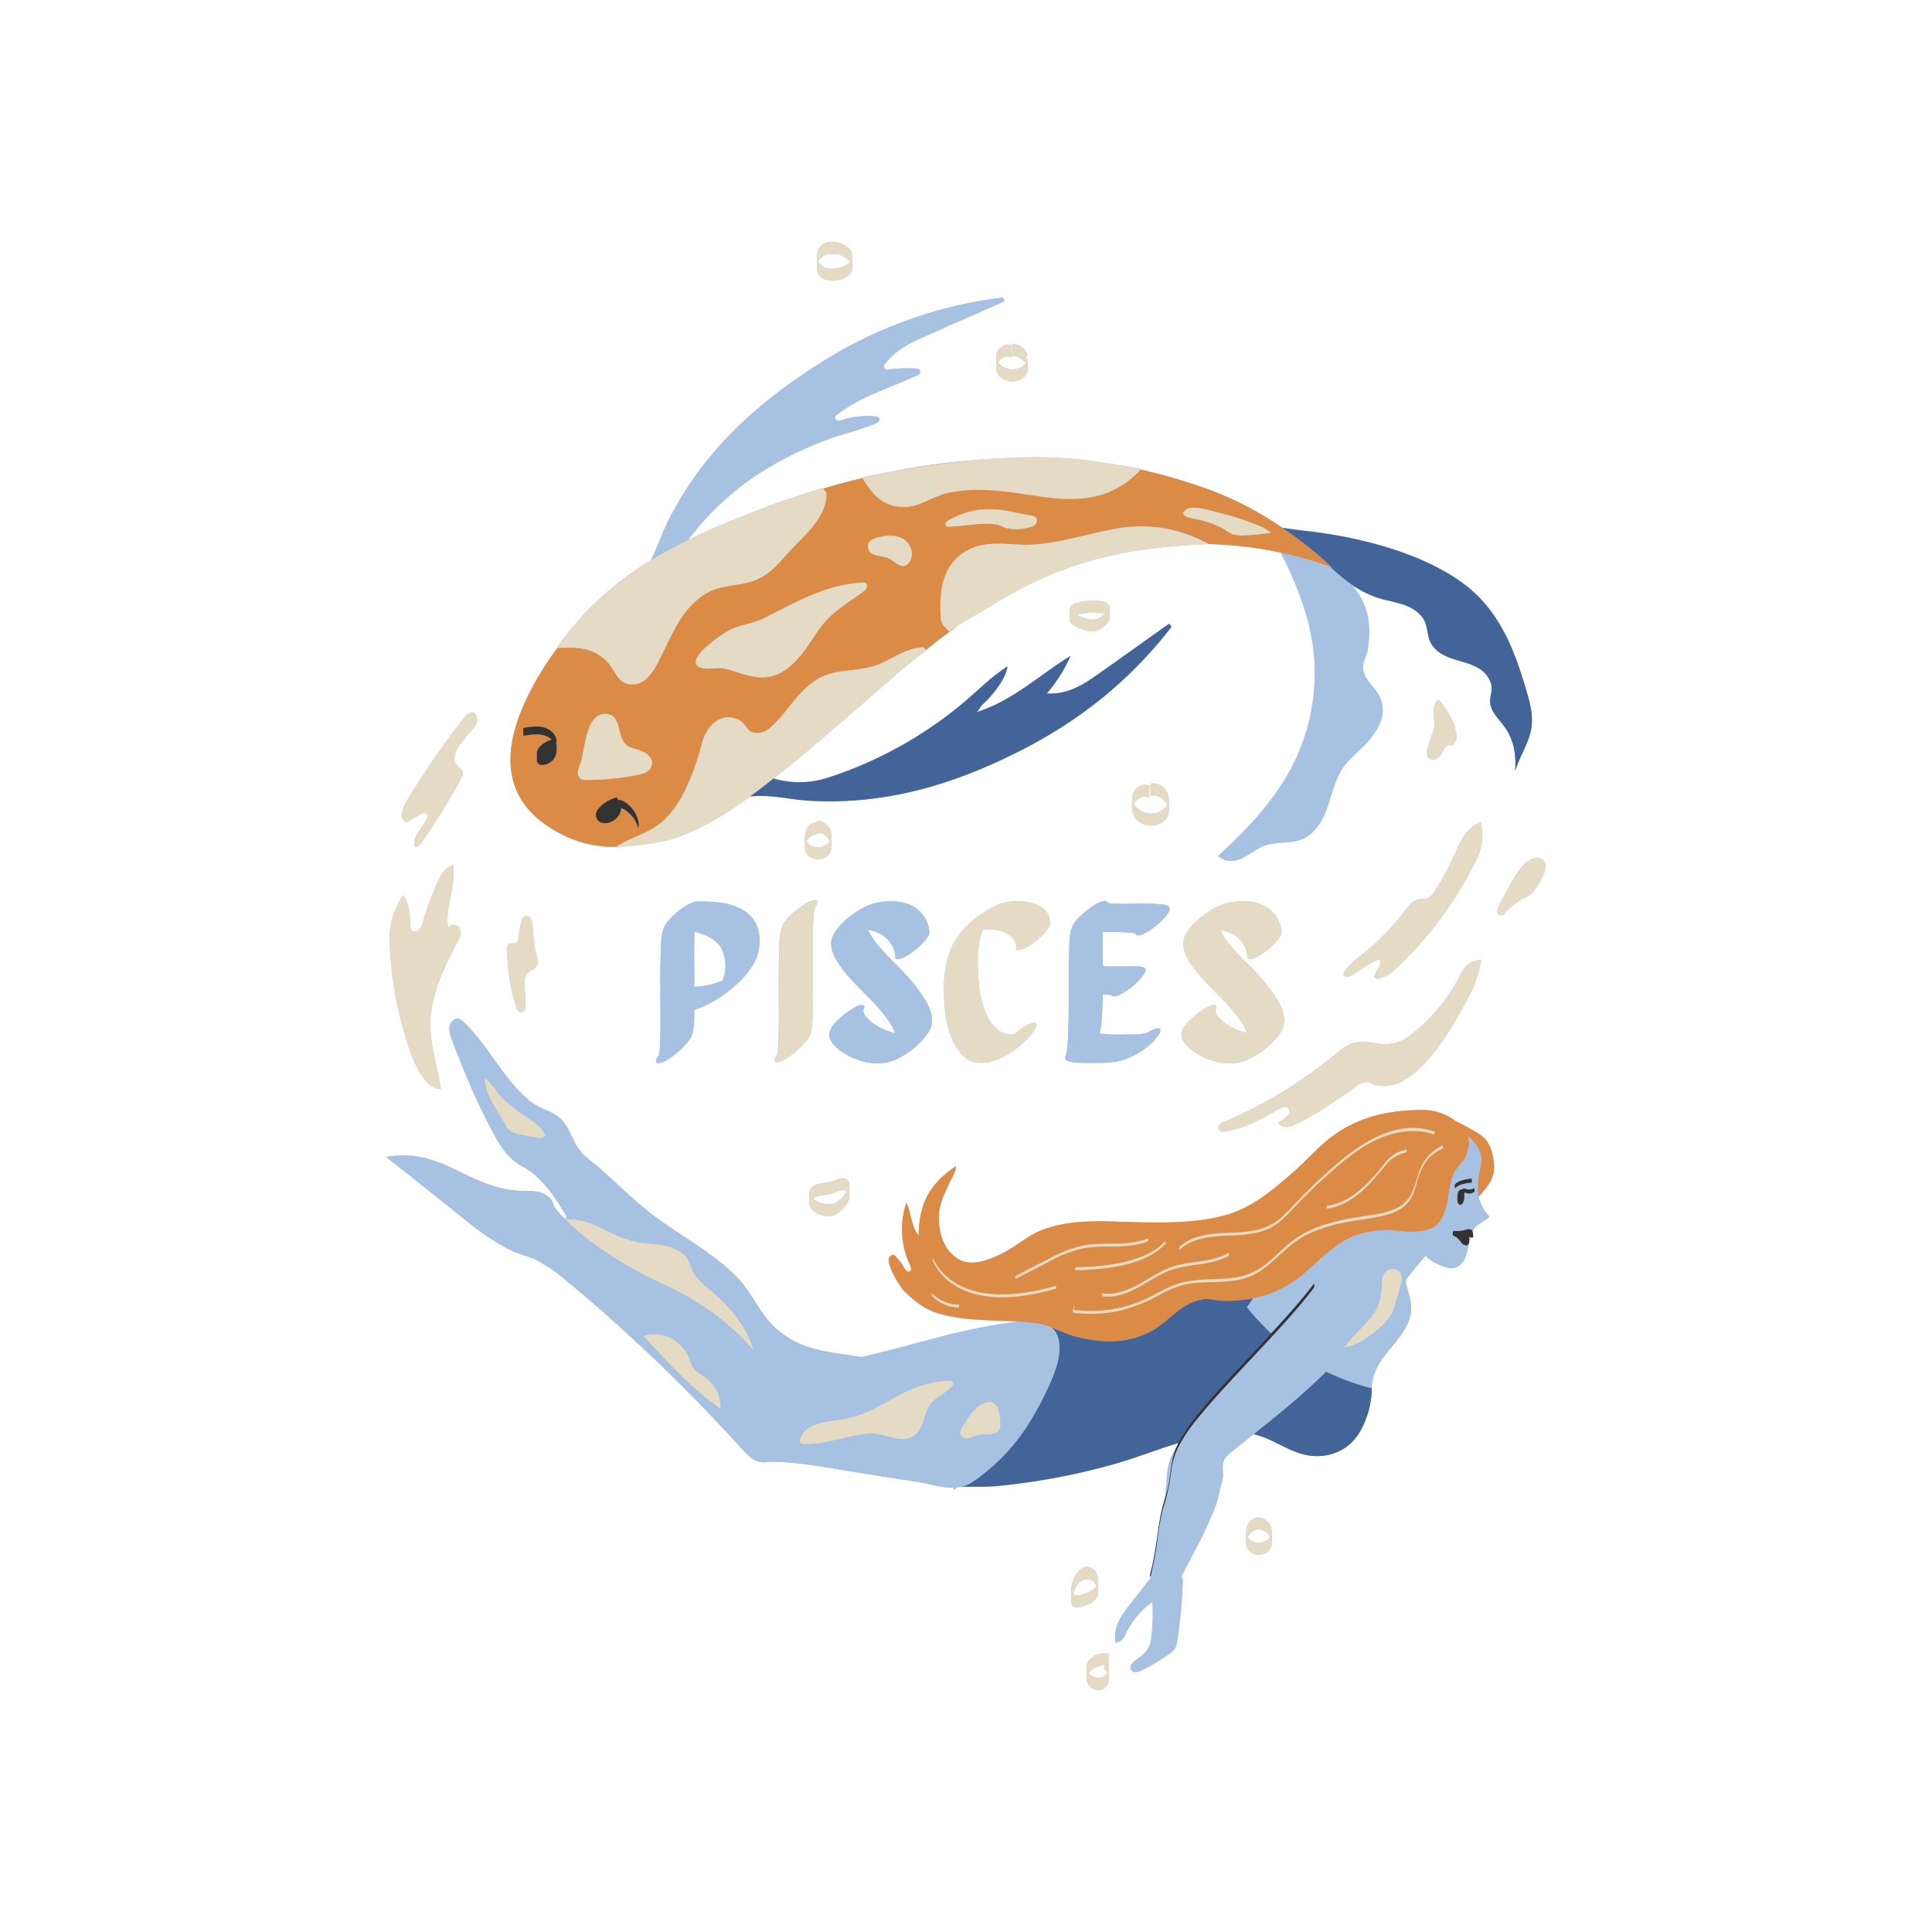 <svg id="Layer_1" data-name="Layer 1" xmlns="http://www.w3.org/2000/svg" xmlns:xlink="http://www.w3.org/1999/xlink" viewBox="0 0 800 800"><defs><style>.cls-1{fill:none;}.cls-2{clip-path:url(#clip-path);}.cls-3{fill:#a6c1e2;}.cls-4{fill:#db8b46;}.cls-5{fill:#426499;}.cls-6{clip-path:url(#clip-path-2);}.cls-7{fill:#e5dac3;}.cls-8{fill:#333;}</style><clipPath id="clip-path"><rect class="cls-1" x="159.47" y="100" width="481.07" height="600"/></clipPath><clipPath id="clip-path-2"><rect class="cls-1" x="159.47" y="122.22" width="458.85" height="570.37"/></clipPath></defs><g class="cls-2"><path class="cls-3" d="M219.77,285.84a127.64,127.64,0,0,1,11.11-17.63h-.34a129.39,129.39,0,0,1,39-36.26c2.76-5.35,4.51-11,7.35-16.63,14.19-28.07,35.94-48,62.55-64.84a180.87,180.87,0,0,1,75.84-27.28c.29.53.42,1,.65,1.54C404.21,130,392.59,135,380.87,140.27c-5.71,2.58-10.95,5.56-14.65,10.79-.74,1,.25,2.12,1.43,2a60.21,60.21,0,0,1,12.07-.42,1.33,1.33,0,0,1,.54,2.53c-11.55,5.55-23.85,8.75-34,16.81-1.09.86-.11,2.25,1.09,2.32a1,1,0,0,0,.41-.1,34.87,34.87,0,0,1,15.08-1.74,1.32,1.32,0,0,1,.39,2.57c-7.24,3.28-14.62,4.57-22.15,7.53-23.57,9.27-41.43,21.59-56.14,41,10.68-5.21,21.88-9.62,33.47-14.07,7.42-2.84,14.74-5,22.27-7.45l.15.26c5.4-1.62,10.83-3.06,16.28-4.37l-.16-.26q6.06-1.26,12.1-2.36a302.18,302.18,0,0,1,35-4.84c9.5-.82,19.07-1.24,28.78-1.13a167.61,167.61,0,0,1,21.44,1.83c.89.12,1.8.25,2.69.39l.5.07,3,.48c3.83.61,7.66,1.26,11.46,1.9.07,0,.09.06.11.22a.47.47,0,0,1,0,.12,234.84,234.84,0,0,1,29,8.54A138.74,138.74,0,0,1,531,218.54c5.61.89,12.11,1.55,15.3,2,20.79,2.9,44.55,9.56,60.38,21.65s21.58,30.65,26,46-.8,18.45-5.23,31c.38-6.86-.38-12.32-4.15-17.87-2.27-3.34-5.13-5.51-6.05-9.42-.72-3.05,1.13-5.74.2-8.8-1.6-5.28-6.1-7.32-11.15-8.87s-9.91-2.56-13.12-6.92c-2.59-3.53-1.46-8.11-4.11-11.6-3.94-5.19-10.25-6-16.21-7.48a41.05,41.05,0,0,1-13-6.09c6.84,8,8.22,16.84,6.45,27.1-.51,2.91-2.3,5.13-1.79,8.07.89,5.1,5.6,7.55,7.3,12.35,2.2,6.17-.63,11.74-4.63,16.53s-9.46,8.32-12.35,13.81c-4.69,8.92-4.5,19.88-13.17,26.1-5.5,4-12.57,1.77-18.58,4.3-3.28,1.38-5.88,3.68-9.2,5.13s-6.68,1.32-9.44-1.09c18.8-17.23,33.66-34.41,38.56-60,4.62-24.17-1.93-44.5-12.59-65.57a159,159,0,0,0-30.5-3.56c-33.58,1.28-60.06,7.27-88.58,25-3.26,2-9.93,5.79-14.68,8.74-6.38,4.57-12.54,9.38-18.54,14.35s-11.74,10-17.55,15.06c-12.67,11-25.29,22.08-38.51,32.53l-1.68,1.33a38.41,38.41,0,0,0,22.64-.37,167.75,167.75,0,0,0,53.24-28.71c7.27-5.77,13.32-12.38,21-17.31-.6,5.29-6.69,12.37-9.58,15.12s-1.14,1.77-3.16,3.81c15.14-4.81,25.68-15.17,38.86-23.27a62.35,62.35,0,0,1-9.84,15.58c7.58.41,13.57-2.64,19.54-6.82,10.57-7.4,20.67-14.71,31.13-22.1.33.45.7.81,1,1.3-17.06,21.95-37,38.14-61.81,50.84-27.94,14.31-56.35,22.92-87.91,21.16-8.57-.49-16.34-2.72-24.88-1.76-8.87,6.5-17.53,11.95-28.46,16.33-7.87,3.16-18.85,3.89-27.2,4.82l.51-.34a45.05,45.05,0,0,1-20.52-4C206.16,333.38,207.17,309.94,219.77,285.84ZM615.5,472.37c-1.54-2-3.87-3.31-6-4.52s-4-2.15-6.12-3.24l-.59-.28c-.28-.22-.57-.43-.87-.64a22.23,22.23,0,0,0-13.57-4c-11.78.11-22.16,2-32.5,8.05-8.35,4.93-14,12.27-21.56,18.74-7.9,6.78-16.12,13.74-26.73,16.71-11.15,3.13-23.4,3.19-34.88,3-14.07-.22-26.93-1.77-40.34,2.85-6.63,2.3-11.13,7-17.61,10.15-5.3,2.58-12.73,5.69-18.28,2s-7.34-9.53-7.71-15.48c-.41-6.45,2.22-11,4.7-16.55,1-2.16,2.25-3.81,2.39-6.23-11,7.31-15.38,15.66-15.45,28.75-3.33-4-2.85-9.09-5.12-13.61a34.75,34.75,0,0,0,1.34,25.42,6.24,6.24,0,0,1,.67,1.91,1.22,1.22,0,0,1-1.13,1.22c-.48,0-.54-.25-.76-.41-1.39-1-1.68-3-2.92-4s-2.08-4-4.1-1.64,4.56,12.72,5.92,14c4.74,4.57,8.7,7.7,14.14,9.29,11.09,3.24,21.84,2.74,32.87,3.4l-.57.06c-20.2,2.4-37.49,8.08-57.51,13l-6.48,1.6c-13.56-2.35-25.26-2.29-36.35-12.74-5.7-5.38-9.36-14.4-15.29-20.42-8.88-9-20.41-15.56-30.84-22.8-9.65-6.7-17.73-15.06-26.49-22.73-2.89-2.51-5.76-4.19-8.05-7.41-2.74-3.85-3.71-8.49-7.17-12.18s-9.24-4.49-13.26-7.84c-11.07-9.24-17-22.93-27.48-32.82-.9-.86-2.16-1.64-3.4-1-3.27,1.76-2.51,5.29-1.34,8.38,5.41,14.29,11.27,28.26,18.78,41.64a32.47,32.47,0,0,0,6.65,8.34c2.36,2.11,5.32,3.14,7.81,5.15,6.16,5,10.2,11.26,14.13,18l0,1.4h-.08a.34.34,0,0,0,.09.08v0a23.88,23.88,0,0,1-4.5-4.67c-1.07-1.45-1-3.16-2.39-4.39-4-3.54-8.41-2.54-13.44-2.93-10-.78-17.93-5-26.86-9.29S170,477.21,160,479.13c10.83,8.53,21.57,17.09,32.32,25.75,6.33,5.1,12.82,9.83,20.22,13.29,3.07,1.44,6.42,2,9.44,3.55a62,62,0,0,1,11.39,7.59,708.75,708.75,0,0,1,74.22,71.05c1.9,2.09,3.85,4.07,6.66,4.9,2,.58,4,0,6,0,10.95.24,21.8,2.4,32.55,4.07,9.06,1.41,17.45,2.88,26.64,4.22,5,.73,10.48,2.65,15.68,2.45l0,.84c.19-.3.39-.58.6-.87a16.22,16.22,0,0,0,2-.28c5.13-.05,10.21.16,15.38-.33A273.35,273.35,0,0,0,461,606.34c9.18-2.56,17.83-6.07,26.95-8.81-.22.47-.42.94-.63,1.41a26.39,26.39,0,0,0-3.12,6.49c-1.52,5.48-1,10.06-2,15.79a67.79,67.79,0,0,0-1.95,8.46c-.4,2.32-.72,4.65-1.05,7-.76,4-1.48,8-2.1,12-.25,1-.5,2-.8,3-.14.51.15,1.15,0,1.65.09-.29.16-.58.25-.87-.13.9-.26,1.8-.37,2.69l.11-1.51c-2.82,3.66-5.72,7.21-8.53,10.9a37.7,37.7,0,0,0-4.75,7.22,14.49,14.49,0,0,0-1,8.38c2.58-.31,3.36-2.17,4.4-4.23a34.34,34.34,0,0,1,10.77-12.64,79.08,79.08,0,0,1-.46,15,11,11,0,0,1-1.25,4.19,11.71,11.71,0,0,1-2.72,3.09c-1.25,1.09-5.36,3.37-4.6,5.43,1,2.85,5.23.37,6.68-.39a81.49,81.49,0,0,0,9.64-6,6.49,6.49,0,0,0,2-1.92,8.27,8.27,0,0,0,1-3.12,206.74,206.74,0,0,0,2.31-25.46c-.2-.46-.39-.93-.59-1.39,2-3.91,4-7.69,6.08-11.62A166.61,166.61,0,0,0,503,624.46c1.44-3.72,1.88-7.09,3.08-11.34s-1.69-7.48,3.15-11.4c3.14-2.55,6.43-5.16,9.79-7.84.46.1.92.21,1.37.33,9.36,2.59,15.76,9.19,26,8.71a20,20,0,0,0,15.93-8.75A36.41,36.41,0,0,0,568,573.61c.58-5.52,3.23-9.74,6.73-14.07,3.77-4.64,7.67-8.74,9.16-14.55,1.12-4.34-.34-8.12-1.39-12.26a4.87,4.87,0,0,1-.37-2.27,4.65,4.65,0,0,1,1.11-2c2.35-2.83,4.51-5.72,7-8.46,2.2,2.51,9.05,5.72,11.84,5,5.26-1.39,5.23-7.21,6.34-10.62.25-.76.43-1.41.58-2l.93.13v-.75a6.13,6.13,0,0,0,0-.89,4.49,4.49,0,0,1-.21-.86,7.18,7.18,0,0,1,2.71-3.18c1.37-1,3.14-1.67,4.24-3.11a18.46,18.46,0,0,1-4.44-8.24c.51-.53,1-1.08,1.48-1.64,2.12-2.51,3.9-4.79,4.66-8a15.38,15.38,0,0,0-.22-6.46A16.35,16.35,0,0,0,615.5,472.37ZM370,439.13a30.32,30.32,0,0,0,6.85-3.92,31.47,31.47,0,0,0,7.36-7.4c3.51-5.18,1-10.54-1.88-15a78.73,78.73,0,0,0-10-12.14c-4.85-5-10.07-9.62-13-15.63l.63.08c6.52,1.22,10.63,5.89,10.8,11.43,0,1,1.7.57,2.38.34a19.44,19.44,0,0,0,5-2.91,29.45,29.45,0,0,0,4.94-4.59c.82-1,1.79-2.19,1.75-3.36a13.18,13.18,0,0,0-7.68-11.2,19,19,0,0,0-8.77-1.61c-7.46.13-11.45,2.7-15.28,5.39a28.55,28.55,0,0,0-7.49,7.5c-2.54,3.92-1.45,7.89.85,11.7,6.49,10.74,19.21,18.38,24.25,30-5.5-1.33-10.39-4.2-12.66-7.56a4.22,4.22,0,0,1-.57-2c.38-.66.77-1.58.05-2-1-.51-2.93.55-3.53.86a28.64,28.64,0,0,0-5.39,3.75c-2.56,2.26-6.84,6.06-4.5,10.09C347.34,436.6,360,443,370,439.13Zm99.39-52.79h.08a1.71,1.71,0,0,1,1.24.9,2.78,2.78,0,0,0,2-.2,19.65,19.65,0,0,0,5-2.9,29.72,29.72,0,0,0,4.93-4.58c.71-1,1.7-2.07,1.75-3.38a2,2,0,0,0-1.17-1.27,10.27,10.27,0,0,0-2.16-.37c-6.37-.79-13.63-.06-20.3-.39a3.49,3.49,0,0,1-2.33-.63c-.2-.56-1.2-.61-2-.3a17,17,0,0,0-5.3,3c-2.6,1.95-5.18,4.1-6.65,6.62-1.67,2.83-1.59,6.57-1.73,10.22-.41,12.27.06,24.52-.49,36.78a51.3,51.3,0,0,1-.53,6c-.15.61-1.27,2.56-.21,3,.89.87,2.52,1,4.49,1.17,3.24.22,6.58.14,9.84.11,6.41-.07,10.26-1.16,13.87-3.16,4-2.17,7.84-5.1,10-8.47.32-.47,1.37-2,.4-2.54-1.37-.71-4.09,1.18-4.92,1.62-2.42.86-6.24.77-9.1.77a76.93,76.93,0,0,1-9.73-.25,3,3,0,0,1-1.06-.39,24.54,24.54,0,0,0,.85-5.54c.26-3.43.39-6.86.45-10.3,1.23,0,3.14-.06,3.87.38,1.19,1.5,6.64-2.44,7.24-2.89a28.55,28.55,0,0,0,4.93-4.58c.71-1,1.69-2,1.74-3.36-.52-1.62-5-1.25-7.61-1.25h-6c-1.47,0-3.27.22-4-.36a4.49,4.49,0,0,0-.16-.48c0-4.45-.06-8.91.05-13.36A95.54,95.54,0,0,1,469.34,386.34Zm-196,44.55c.28-12.43-.17-24.91.27-37.26.11-3.68.2-7.67,1.75-10.44a18.08,18.08,0,0,1,4.4-4.88,20.79,20.79,0,0,1,6.44-4.38,10.34,10.34,0,0,1,2-.66c7.76,0,13.49.41,18.39,3,5.88,3,8.28,8.11,7.84,14.65a17.68,17.68,0,0,1-1.45,6.24c-2.74,6.07-8.32,11.36-14.88,15.79a43.16,43.16,0,0,1-10.65,5.25c-.07,4.28.26,9.24-1.95,12.29a33.54,33.54,0,0,1-8.32,7.74,10.57,10.57,0,0,1-4.4,2c-2.52.25-.26-3,.16-3.52A43.75,43.75,0,0,0,273.34,430.89Zm14.13-27.19q0,2.43,0,4.89a32.92,32.92,0,0,0,11.58-2.48,15.76,15.76,0,0,0-.54-13.76c-2.1-3.1-5.79-5.39-11-6.52C287.38,391.78,287.47,397.74,287.47,403.7Zm215.85,12.58c-1-.51-2.93.55-3.53.86a28.32,28.32,0,0,0-5.39,3.75c-2.56,2.26-6.84,6.06-4.49,10.09,3.27,5.62,15.93,12.06,25.88,8.15a30.32,30.32,0,0,0,6.85-3.92,31.42,31.42,0,0,0,7.35-7.4c3.51-5.18,1-10.54-1.88-15a78.66,78.66,0,0,0-10-12.14c-4.85-5-10.07-9.62-13-15.63l.63.08c6.52,1.22,10.63,5.89,10.79,11.43.05,1,1.7.57,2.39.34a19.44,19.44,0,0,0,5-2.91,29.45,29.45,0,0,0,4.94-4.59c.82-1,1.78-2.19,1.75-3.36a13.21,13.21,0,0,0-7.69-11.2,18.93,18.93,0,0,0-8.77-1.61c-7.46.13-11.44,2.7-15.28,5.39a28.66,28.66,0,0,0-7.48,7.5c-2.54,3.92-1.45,7.89.85,11.7,6.49,10.74,19.21,18.38,24.25,30-5.51-1.33-10.39-4.2-12.66-7.56a4.11,4.11,0,0,1-.57-2C503.64,417.59,504,416.67,503.32,416.28Zm109.86-75.95c-5.75,2.32-8,7-10.36,12.27a121.53,121.53,0,0,1-8.94,16.66,6.79,6.79,0,0,1-3,2.75c-1.26.53-2.41.05-3.66.42-2.73.83-4.19,2.87-5.82,5a93.42,93.42,0,0,1-16.84,17.34c-3.33,2.63-6.52,5-8.59,8.78,1.23,1.48,2.9.91,4.31,0,3.63-2.49,6.95-5,11.14-6.41a3.94,3.94,0,0,1-.53,3.53,12.42,12.42,0,0,0-1.8,3.34.75.75,0,0,0,.1.76,1.34,1.34,0,0,0,1.25.45A13.28,13.28,0,0,0,577,402a155.34,155.34,0,0,0,33.86-45A24.1,24.1,0,0,0,613.18,340.33Zm-84,124.8c1.64,1.8,4,1.85,6.09.9,9.71-4.3,17.89-10.35,26.51-16.39a7,7,0,0,1,4.55-1.6c1.15.09,1.93,1,3,1.26,9.59,2.21,17.3-5.09,22.63-11.34,6.77-7.93,10.44-15,15.19-23.43a53.27,53.27,0,0,0,6.17-17,8.35,8.35,0,0,0-6.5,2.81c-1.76,1.93-2.52,4.19-3.8,6.37a71.91,71.91,0,0,1-19.45,22.21,16.21,16.21,0,0,1-12.42,3.32c-7.29-1.15-10.8-1.83-16.87,3.18-14.28,11.75-29.7,21.68-47,28.88a7.06,7.06,0,0,0-2.41,1.41,1.85,1.85,0,0,0,0,2.39,1.59,1.59,0,0,0,1.5.45c7.27-.84,12.91-3.66,19.37-7.16,1.45-.78,6.16-4.33,7.66-2.58C535.64,461.47,530.7,463.65,529.19,465.13Zm61.66-153.65a2.72,2.72,0,0,0,.52,2.21,2.81,2.81,0,0,0,3.43.5,6.7,6.7,0,0,0,2.44-2.78,8.77,8.77,0,0,1,1.51-2.32,2.24,2.24,0,0,1,2.45-.45,4.82,4.82,0,0,0,1.92-3.45c.24-1.53-.72-2.55-.77-4.26s-6-11.85-7-11c-3.64,3.22-.23,9-2,13.26A34.68,34.68,0,0,0,590.85,311.48Zm46.57,43.92c-6.24-1.65-12,10.69-14.64,15.61-.79,1.49-5.31,8.27-.87,7.91.64-.05,1.08-.82,1.59-1.35a32.07,32.07,0,0,1,6.94-5.42c1.46-.86,3-1.24,4.26-2.77C636.71,366.89,643.65,357.05,637.42,355.4ZM419,143a2.92,2.92,0,0,1,0,.73c0,.58,0,1.16,0,1.75s0,1.16,0,1.74c0-.1,0,.72,0,.72a4,4,0,0,0-4.18.49,5.62,5.62,0,0,0-1.49,1.62,6.11,6.11,0,0,0,2.21,2c2.91,1.57,7.17,1.13,9.17-1.7a7,7,0,0,0-.53-.69,7.37,7.37,0,0,0-4.86-2.34c-.16,0,.08-4.94,0-4.94a7.39,7.39,0,0,1,4.42,1.91,5.44,5.44,0,0,1,1.82,4.26c0,1.22,0,2.43,0,3.66a10.33,10.33,0,0,1-.06,1.23,4.29,4.29,0,0,1-.74,1.81,6.47,6.47,0,0,1-3.6,2.4,7.48,7.48,0,0,1-7.18-1.84,5,5,0,0,1-1.43-3.31,50.43,50.43,0,0,1,0-5.07,5.18,5.18,0,0,1,.43-1.73C414,143.55,416.62,141.83,419,143Zm6.11,6.71a4.66,4.66,0,0,0,.33-.85c0-.12,0-.24.06-.34C425.68,147.36,424.61,145.6,425.09,149.74ZM443,251.92C443,250.91,443,251.4,443,251.92ZM526.6,638.05a6.31,6.31,0,0,1,0,.8,5.37,5.37,0,0,1-.27,1.68,4.65,4.65,0,0,1-2.19,2.49,6.07,6.07,0,0,1-6.31-.33,4.48,4.48,0,0,1-1.75-2.85A6,6,0,0,1,516,639c0-1.15,0-2.3,0-3.45a12.2,12.2,0,0,1,.17-2.76,5.6,5.6,0,0,1,4.8-4.46c-.05,0,0,1.39,0,2.7a26.48,26.48,0,0,1,0-2.7,5.74,5.74,0,0,1,5.54,5.08,12.2,12.2,0,0,1,.06,1.35C526.61,635.86,526.6,637,526.6,638.05Zm-.69-1.65a5.5,5.5,0,0,0-4.91-3.13s0-.3,0-.74a2.49,2.49,0,0,1,0,.74,5.37,5.37,0,0,0-4.32,3.16,4.69,4.69,0,0,0,2.17,1.89,6.19,6.19,0,0,0,5.73-.48A4.86,4.86,0,0,0,525.91,636.4ZM338.28,109.32a23,23,0,0,1,.19-4.76c.6-2.82,3-4.34,5.75-4.44a10.14,10.14,0,0,1,7.27,2.69,4.59,4.59,0,0,1,1.42,2.93c0,.07,0,.14,0,.21,0-.17,0,0,0,.63,0,.83,0,1.66,0,2.48v1.26c0,.51,0,.65,0,.43,0,.16,0,.31,0,.46a4.7,4.7,0,0,1-.61,1.74c-1.14,1.78-3.5,2.7-5.51,3.07a9.8,9.8,0,0,1-5.26-.34,4.87,4.87,0,0,1-2.95-2.84A10.66,10.66,0,0,1,338.28,109.32Zm.55-.89a4.31,4.31,0,0,0,1,1.32,6.6,6.6,0,0,0,3.61,1.46,11.19,11.19,0,0,0,4.38-.37,8.16,8.16,0,0,0,4.2-2.47,7.2,7.2,0,0,0-2-1.78,10.3,10.3,0,0,0-7-1.39A5.4,5.4,0,0,0,338.83,108.43Zm120.4,586a4.77,4.77,0,0,1,0,.63,6.37,6.37,0,0,1-.21,1.62,4.27,4.27,0,0,1-5,3,4.74,4.74,0,0,1-4.05-4.49c0-1.7-.11-3.45,0-5.15a4.44,4.44,0,0,1,.39-1.5,6.12,6.12,0,0,1,2.07-2.39,8.15,8.15,0,0,1,6.6-1.26,4.11,4.11,0,0,1,0,.72v1.75c0,.11,0,.91,0,1.57,0,.15.09.3.11.46a7,7,0,0,1,.09,1c0-.08,0,.24,0,1v3Zm-.65-1.67a4.3,4.3,0,0,0-1.31-1.44c-.08,0,0-.62,0-.72v-1a8.36,8.36,0,0,0-4.77,1.48,6.29,6.29,0,0,0-1.71,1.7,5.26,5.26,0,0,0,3.58,2A4.27,4.27,0,0,0,458.58,692.75ZM451.28,664c-.55.27-1.12.53-1.69.75-1.35.54-3.12,1.17-4.56.64a2.33,2.33,0,0,1-1.46-2.28c0-.13,0-.26,0-.39a34.39,34.39,0,0,1,0-4.54c0-.32,0-.64.06-1a11.14,11.14,0,0,1,.58-2.18,13,13,0,0,1,2.5-4.51,5,5,0,0,1,2.8-1.64,4,4,0,0,1,2.61.55,5.32,5.32,0,0,1,1.9,2,6.29,6.29,0,0,1,.69,2.8c0-.28,0-.12,0,.5,0,.18,0,.36,0,.55,0,1.29,0,2.59,0,3.88,0,0,0-.07,0-.12a.66.66,0,0,0,0,.15.19.19,0,0,0,0,.08,6.82,6.82,0,0,1-.1.79,5.36,5.36,0,0,1-.55,1.44A6.39,6.39,0,0,1,451.28,664Zm0-4.94a6.42,6.42,0,0,0,2.78-2.52,5.69,5.69,0,0,0-.65-1,4.17,4.17,0,0,0-5.29-1.2,7.8,7.8,0,0,0-2.85,3.2,18,18,0,0,0-1,2.43C445.78,661.5,449.63,659.83,451.28,659ZM168.51,431.28c1.34,4.3,6.12,19.59,14,19.73-1.26-9.94-5.11-19.47-4.19-30s5.49-20.26,10.4-29.59c1.11-2.11,2.64-4.07,1.79-6.41a2.7,2.7,0,0,0-5-.59c-1.29-9.1,3.41-17.18,2.12-26.28a9.32,9.32,0,0,0-5.35,5,110.81,110.81,0,0,0-7.29,19c-.61,2.05-1.71,4.13-4.07,3.41-.69-.21-.81-.92-.9-1.55-.62-4.76,0-9.18-3.06-13.25-4.16,6.49-6,12.36-5.57,20.17A154.93,154.93,0,0,0,168.51,431.28ZM338.7,340.34v-.5a6.08,6.08,0,0,1,5.5,5.47,16.57,16.57,0,0,1,.06,1.73c0,1,0,2.11,0,3.16,0,.51,0,.69,0,.55a5.61,5.61,0,0,1-.29,1.77,4.84,4.84,0,0,1-2.25,2.57,6.29,6.29,0,0,1-6.66-.47,4.52,4.52,0,0,1-1.69-3,16.93,16.93,0,0,1-.05-1.74c0-1.18,0-2.36,0-3.55a6.16,6.16,0,0,1,.27-1.86A5.66,5.66,0,0,1,338.7,340.34Zm.37,4.93a5.45,5.45,0,0,0-5.1,3.18,4.89,4.89,0,0,0,2.08,1.85,6.37,6.37,0,0,0,6-.38,4.68,4.68,0,0,0,1.54-1.65,5.92,5.92,0,0,0-4.58-3.45A1.39,1.39,0,0,0,339.07,345.27ZM454.71,659.18v0Zm-286.88-319c.77.37,1.47-.2,2.12-.55,1.3-.71,2.7-1.66,3.91-2.34s2.24-1,3.19,0c.32.35.07.85-.06,1.2-1.16,3.11-4.89,6.49-5.29,9.56-.58,4.5,1.72,2.38,3.48-.14,4.7-6.72,9.45-14.41,13.68-21.71a42.69,42.69,0,0,0,2.43-4.66,3,3,0,0,0,.33-2.18c-.26-.91-1.32-1.19-2-1.93-3.85-4,1-9.39,3.47-12.47,2-2.43,4.82-4.83,4.45-7.42-.57-4-3.71-2.4-5.45-.18a347.34,347.34,0,0,0-23.13,33.45C167.94,332.41,164.29,338.45,167.83,340.16ZM214,417.49a2.29,2.29,0,0,0,1.63,1.64,1.66,1.66,0,0,0,1.76-1.13,5.3,5.3,0,0,0,.24-2.27c0-3.1-.63-7.19-.37-10,.39-4.4,3.75-2.86,5.33-6.53.63-1.44-.89-5-1.15-6.64-.52-3.32-.61-6.35-1-9.56a5.92,5.92,0,0,0-.61-2.47c-.45-.76-1.13-1.42-2.07-1.18-1.45.37-1.81,1.73-2.08,3-.43,2.17-.72,4.35-1.14,6.53a2,2,0,0,1-.54,1.3c-.77.68-1.79.31-2.71.53-1.9.45-1.4,2.79-1.33,4.08C210.49,402.81,211.3,410.05,214,417.49Zm121.19,79.26c0-1,0-2.07,0-3.1a2.65,2.65,0,0,1,.84-1.8c1.41-1.4,3.46-1.74,5.34-2a20.91,20.91,0,0,0,2.93-.52c.95-.27,1.83-.72,2.76-1.07,1.43-.54,3.15-.64,4.16.73a2.6,2.6,0,0,1,.46,1.35v.21c0-.2,0,0,0,.7.05,1.07.05,2.15,0,3.22,0,.79,0,1.07,0,.82v.23a6.68,6.68,0,0,1-1.22,3.13,14.88,14.88,0,0,1-2.56,2.93,8,8,0,0,1-2.44,1.63,9,9,0,0,1-6.6-.61c-1.49-.7-3.39-1.93-3.65-3.71A15.29,15.29,0,0,1,335.22,496.75Zm1.49-.48a9.64,9.64,0,0,0,2.1,1.34,8.93,8.93,0,0,0,6.7.66,10.23,10.23,0,0,0,3.86-3.07,14.21,14.21,0,0,0,1.35-1.79,3.07,3.07,0,0,0-2.24-.59,22.08,22.08,0,0,0-3.73,1.32,24.26,24.26,0,0,1-4,.75,9.56,9.56,0,0,0-3.8,1.2ZM443,256.93C443,257.45,443,258,443,256.93Zm0,0v-.07c0-.1,0-.19,0-.28,0-1.3,0-2.6,0-3.9,0-.23,0-.47,0-.71a0,0,0,0,0,0,0v0a1.18,1.18,0,0,1,0-.27,1.67,1.67,0,0,1,.52-.8,6.49,6.49,0,0,1,2.54-1.28,19.83,19.83,0,0,1,3.74-.75,25.31,25.31,0,0,1,4.08-.14,13.16,13.16,0,0,1,3.47.55,3.15,3.15,0,0,1,1.92,1.35,1.56,1.56,0,0,1,.14.48,1.69,1.69,0,0,1,0,.23,38.28,38.28,0,0,1,0,4.79v.23a2.87,2.87,0,0,1-.47,1.18,12.2,12.2,0,0,1-3.52,3.11,5.6,5.6,0,0,1-2.7.84,12.07,12.07,0,0,1-4.77-1,20.31,20.31,0,0,1-2.58-1.12,4.6,4.6,0,0,1-2.33-2,1.42,1.42,0,0,1-.08-.45Zm2.82-2.3,1,.43c2.66,1.12,6,2.35,8.68.63.54-.37,1.08-.75,1.59-1.15l.37-.32-.09,0a14.27,14.27,0,0,0-4.06-.57,25.2,25.2,0,0,0-4.67.34A17.59,17.59,0,0,0,445.81,254.63Zm23.12,81.74a6.82,6.82,0,0,0,2.7,3.88,8.5,8.5,0,0,0,9.44.34,6.1,6.1,0,0,0,2.78-3.75,6.51,6.51,0,0,0,.13-1,11.19,11.19,0,0,0,0-2.38s0-.1,0-.16a18.22,18.22,0,0,0-.14-3.54c-.66-3.27-4-6-7.45-5.22a18.12,18.12,0,0,0,0,2.47c0,.2.1,2.45,0,2.47a6.26,6.26,0,0,1,6.56,3,8.06,8.06,0,0,1,.39.71,6.39,6.39,0,0,1-1.77,2.06,8.4,8.4,0,0,1-8.32.94,7.92,7.92,0,0,1-3.39-2.72,6.35,6.35,0,0,1-.39-.68c1.24-2.19,4-3.66,6.41-2.44a14.65,14.65,0,0,1,0-2.47c0-.58,0-1.17,0-1.75a2.84,2.84,0,0,0,0-.72c-2.83-1.43-6.2.87-6.93,3.72a6.27,6.27,0,0,0-.17,1.63c0,.09,0,.23,0,.41s0,.58,0,.86A19.93,19.93,0,0,0,468.93,336.37ZM420,389.26a7.28,7.28,0,0,1,.81,3.53c0,1,1.74.56,2.38.33a20,20,0,0,0,5-2.91,29.3,29.3,0,0,0,4.93-4.58c.84-1,1.75-2.17,1.75-3.37a7.82,7.82,0,0,0-2.54-5.78,11.9,11.9,0,0,0-5.37-2.64c-9.79-2.42-16.37,1.71-21.22,5.07A36,36,0,0,0,395.16,390c-3,5.24-4.28,12.39-4.34,19.17,0,8.39.9,16.86,4.54,23.3,1.58,2.79,4.11,6.58,8.69,7.44a15.52,15.52,0,0,0,6.88-.52,24.87,24.87,0,0,0,7.35-3.42,42,42,0,0,0,6.75-5.48,19.79,19.79,0,0,0,3.45-4.32c.26-.5,1.39-2,.4-2.53s-2.91.54-3.51.85a28,28,0,0,0-5.3,3.68,10.78,10.78,0,0,1-3.05.1c-3.49-.79-5.77-3.52-7.18-5.62-3.56-5.7-4.68-13.45-4.92-20.9-.18-5.83,0-12,2.07-16.76C413.33,384.32,418,386.36,420,389.26Zm-98,47.05c-.41.53-2.63,3.72-.12,3.47a10.52,10.52,0,0,0,4.39-2,32.88,32.88,0,0,0,8.32-7.75c1.29-1.8,1.6-4.36,1.74-6.8.41-6.61.2-13.44.2-20.2,0-8-.17-16.05.36-24.06.06-.95.14-1.91.28-2.86.41-.54,2.62-3.72.12-3.46a11,11,0,0,0-4.4,2c-3.2,2.18-6.74,4.82-8.49,7.9-1.55,2.77-1.63,6.77-1.75,10.44-.45,12.39,0,24.91-.27,37.37A43.73,43.73,0,0,1,322,436.31Z"/></g><path class="cls-4" d="M618.43,485.84c-.76,3.22-2.54,5.5-4.66,8-.47.56-1,1.11-1.48,1.64a24.61,24.61,0,0,1,0-8.51c.45-3.3,1.83-5.85.56-9.83-.73-2.3-2.77-4.69-5.06-6.79.83,2.27.7,4.86-.65,8-1.24,2.9-4.32,5.24-5.5,8.38-2.38,6.39-1.31,13.61-5.65,19.33-2.52,3.32-6.69,3.75-10.76,4s-8.18-.94-12.43-.68c-5.69.35-11.24,1.5-16.28,4.46-8,4.71-13.68,12-21.42,17.17a44.23,44.23,0,0,1-16.23,6.63,61,61,0,0,1-12.2,1c-2.92,0-5.94-1.06-8.47-.63-10,1.74-13.71,9.22-22.37,13.67-9.42,4.86-20.17,4.41-30.35,1.8-3.54-.92-6.69-2.51-9.93-3.79a26.6,26.6,0,0,0-6.38-1.78c-2.63-.36-5.25-.58-7.84-.73-11-.66-21.78-.16-32.87-3.4-5.44-1.59-9.4-4.72-14.14-9.29-1.36-1.31-7.95-11.63-5.92-14s2.86.59,4.1,1.64,1.53,3,2.92,4c.22.16.28.43.76.41a1.22,1.22,0,0,0,1.13-1.22,6.24,6.24,0,0,0-.67-1.91,34.75,34.75,0,0,1-1.34-25.42c2.27,4.52,1.79,9.6,5.12,13.61.07-13.09,4.48-21.44,15.45-28.75-.14,2.42-1.43,4.07-2.39,6.23-2.48,5.52-5.11,10.1-4.7,16.55.37,5.95,2.16,11.82,7.71,15.48s13,.55,18.28-2c6.48-3.15,11-7.85,17.61-10.15,13.41-4.62,26.27-3.07,40.34-2.85,11.48.19,23.73.13,34.88-3,10.61-3,18.83-9.93,26.73-16.71,7.53-6.47,13.21-13.81,21.56-18.74,10.34-6.09,20.72-7.94,32.5-8.05a22.23,22.23,0,0,1,13.57,4c.3.21.59.42.87.64l.59.28c2.12,1.09,4,2,6.12,3.24s4.44,2.53,6,4.52a16.35,16.35,0,0,1,2.71,7A15.38,15.38,0,0,1,618.43,485.84ZM223.75,313.38a1.93,1.93,0,0,1,0-.24,1,1,0,0,0-.09.21Zm6.66-5.12c0-.14,0-.27.05-.41.08-.91-.31-.92-.15.88C230.34,308.57,230.39,308.42,230.41,308.26Zm-1,2.23v0h0Zm-4.3,1.38L225,312h.18c0-.07,0-.13,0-.21Zm-1.71,1.38c0-.23,0-.45,0-.68-.12.15-.25.3-.36.45A1.56,1.56,0,0,0,223.35,313.25ZM369,195.32c11.67-2.14,23.31-3.81,35-4.84A302.18,302.18,0,0,0,369,195.32ZM256.09,335.62c.12.1.19,0,.08-.28C256.15,335.43,256.11,335.53,256.09,335.62ZM230.26,309l-.06-.21c0,.13,0,.25,0,.38A1.22,1.22,0,0,0,230.26,309ZM382.45,268c-7.13.25-12.29,4.47-18.61,7.07-7.87,3.23-16.85,1.59-24.42,5.62-8.62,4.6-12.87,13.62-19.91,20.13-2.22,2-5,3.41-8.05,2.32-2.37-.86-2.88-3.58-5.07-4.8-4.43-2.49-9-1.33-12.26,2.5s-3.71,8.51-5.22,13.08c-3.13,9.42-6.72,18.61-13.9,25.59-5.7,5.54-13.29,6.76-19.66,11.06a45.05,45.05,0,0,1-20.52-4c-28.67-13.18-27.66-36.62-15.06-60.72a127.64,127.64,0,0,1,11.11-17.63c8.5-.18,14.77-.31,20.86,6.12,2.83,3,3.89,8,8.54,8.87,5.36,1,8.82-2.92,11.24-7.26,6.18-11.05,9.44-23.15,20.73-30.16,7.15-4.44,15.44-2.57,23-6.79,5-2.81,7.32-6,12-11.08,5.34-5.83,15-13.73,14.94-23.13,0-1.37-.81-1.58-1.32-2.47,5.4-1.62,10.83-3.06,16.28-4.37,4.3,7.09,8.89,12.28,17.83,11.93,6.57-.26,11.38-4.56,17.82-5.88,13.63-2.81,25.67-.19,39.66,1.75,15.12,2.09,28.19.7,39.41-10.74a1.13,1.13,0,0,0,.27-.64,234.84,234.84,0,0,1,29,8.54A138.74,138.74,0,0,1,531,218.54a159.33,159.33,0,0,1,20.48,16.36l-.69-.24a164,164,0,0,0-20.44-5.83,159,159,0,0,0-30.5-3.56l.85,0c-.22-.17-3-1.52-3.32-1.64a56.87,56.87,0,0,0-36.57-4.52c-11.27,2.19-21.71,5.72-33,6.39-9.84.58-19.36-2.52-28.22,3-9.5,5.88-10.61,16.73-10,26.77.2,3.43,1.56,4,3.48,6.19.93-.67,2.17-1.48,3.57-2.35-6.38,4.57-12.54,9.38-18.54,14.35,1.73-1.46,3.46-2.93,5.22-4.38C383,268.69,382.71,268.34,382.45,268Zm113.08-53a42.69,42.69,0,0,1,11.22,4,20.26,20.26,0,0,0,3.29,2.07,15.34,15.34,0,0,0,6.26.55,89.68,89.68,0,0,0,9.82-1c-2.25-2.12-5.21-3.11-8-4.17a116.54,116.54,0,0,0-14.27-4.33c-2.8-.69-10-3-12.44-1.25C487.19,213.86,493.49,214.5,495.53,215Zm-104,2.44c.24.63.77.62,1.26.61,6.77-.13,13.22-1.92,20-.86,1.5.24,2.75,1.24,4.25,1.54a19.51,19.51,0,0,0,9.39-.47c1.6-.45,3.26-1.37,2.89-3.15-.26-1.28-1.54-1.53-2.74-1.73-4.6-.74-8.58-1.86-13.41-2.38a33.56,33.56,0,0,0-20.67,4.62A1.61,1.61,0,0,0,391.53,217.46ZM230.16,305.32a6.65,6.65,0,0,0-2.69-3.19c-3.29-2.07-7.17-1.31-10.79-.81-.16,0,.13,3.27,0,3.29,2.83-.39,5.73-1,8.54-.18a8.3,8.3,0,0,1,3.26,1.77,7.59,7.59,0,0,0-2.48,1,8.68,8.68,0,0,0-1.73,1.18,5.81,5.81,0,0,0-1.86,2.51,5.47,5.47,0,0,0-.1,1.51c0,.82-.06,1.66,0,2.48.14,1.89,1.88,2.06,3.38,1.65a3,3,0,0,0,.75-.16A7,7,0,0,0,229.5,314a6.69,6.69,0,0,0,1-3.73C230.53,308.71,230.74,306.86,230.16,305.32Zm34.25,35.12a12.46,12.46,0,0,0-5.92-8.47,3.53,3.53,0,0,0-2.71-.68,1.06,1.06,0,0,0-.41,0,1.84,1.84,0,0,0-.78-.09c0-.06,0-.11,0-.12l-.44.19a5,5,0,0,0-1.38.66c-.26.14-.52.28-.77.43a11.57,11.57,0,0,0-1.6.94,12.7,12.7,0,0,0-2,1.77,1.8,1.8,0,0,0-.59,1,12,12,0,0,0,0,2.08,6.28,6.28,0,0,0,0,1.15v0a.87.87,0,0,0,.73.75l.13,0c.64,1.65,3.21.38,4.22-.25a6.38,6.38,0,0,0,1.29-1.08,4.85,4.85,0,0,0,1.87-1.89,5.22,5.22,0,0,0,.23-2.31A3.29,3.29,0,0,1,258,335a12.47,12.47,0,0,1,6.45,8.76C264.17,342.69,264.64,341.49,264.41,340.44Zm2.68-28.74c-1.87-1.17-4.63-1.53-6.4-2.38-6.24-3-2.32-14-10.41-13.72-7.63.23-8,14.26-9.77,20-.76,2.42-2.23,4.48-.37,6.57.79.87,1.83.76,2.85.75a106.69,106.69,0,0,0,21.39-2.16c2.28-.47,4.54-1.21,5.4-3.53S269,312.88,267.09,311.7Zm91.57-70.11c-.27-.42-.84-.42-1.23-.4-15.59.9-27.46,8-41.08,14.82-4.14,2.08-9.63,2.71-13.58,4.57s-20.86,13.55-12.24,16c2.75.79,6.72-.42,10,.38,5.56,1.37,10.8,4.06,16.9,3.42s10.71-4.81,14.55-9.5,6.5-10.22,10.8-14.62,9.73-7.61,14.68-11.29C358.58,244.13,359.55,242.91,358.66,241.59Zm17.2-16.86c-2.8-3.26-7.5-3.19-11-2.51s-6.87,2.14-4.91,5.81c1.28,2.42,6,2.09,8.3,3.25,1.21.6,2.19,1.62,3.34,2.21s2.53,1.33,3.72.51C378.41,231.86,378.06,227.26,375.86,224.73Z"/><path class="cls-5" d="M627.37,319.18c.38-6.86-.38-12.32-4.15-17.87-2.27-3.34-5.13-5.51-6.05-9.42-.72-3.05,1.13-5.74.2-8.8-1.6-5.28-6.1-7.32-11.15-8.87s-9.91-2.56-13.12-6.92c-2.59-3.53-1.46-8.11-4.11-11.6-3.94-5.19-10.25-6-16.21-7.48a41.05,41.05,0,0,1-13-6.09,70.22,70.22,0,0,1-9-7.47l.69.24A159.33,159.33,0,0,0,531,218.54c5.61.89,12.11,1.55,15.3,2,20.79,2.9,44.55,9.56,60.38,21.65s21.58,30.65,26,46S631.8,306.66,627.37,319.18ZM485.1,259.55c-.32-.49-.69-.85-1-1.3-10.46,7.39-20.56,14.7-31.13,22.1-6,4.18-12,7.23-19.54,6.82a62.35,62.35,0,0,0,9.84-15.58c-13.18,8.1-23.72,18.46-38.86,23.27,2-2,.26-1.06,3.16-3.81s9-9.83,9.58-15.12c-7.66,4.93-13.71,11.54-21,17.31A167.75,167.75,0,0,1,342.91,322a38.41,38.41,0,0,1-22.64.37l-1.4,1.12c-2.86,2.22-5.62,4.33-8.37,6.35,8.54-1,16.31,1.27,24.88,1.76,31.56,1.76,60-6.85,87.91-21.16C448.07,297.69,468,281.5,485.1,259.55ZM395.16,616.88c.19-.3.39-.58.6-.87l-.64,0Zm153.92-49c-9.2,9.24-19.94,17.88-30.08,26,.46.1.92.21,1.37.33,9.36,2.59,15.76,9.19,26,8.71a20,20,0,0,0,15.93-8.75A36.41,36.41,0,0,0,568,573.61c0,.41-.1.8-.12,1.21A105.19,105.19,0,0,1,549.08,567.93Zm-22.69-15.77a114.76,114.76,0,0,1-10-10.79q1.23-1.85,2.48-3.67a61,61,0,0,1-12.2,1c-2.92,0-5.94-1.06-8.47-.63-10,1.74-13.71,9.22-22.37,13.67-9.42,4.86-20.17,4.41-30.35,1.8-3.54-.92-6.69-2.51-9.93-3.79a8.73,8.73,0,0,1,2.34,3.48c2.63,7-1.63,16.65-4.5,22.66-7.63,16-16.27,27.9-30.77,37.79a13.3,13.3,0,0,1-4.88,2c5.13-.05,10.21.16,15.38-.33A273.35,273.35,0,0,0,461,606.34c9.18-2.56,17.83-6.07,26.95-8.81.35-.71.73-1.42,1.13-2.12a84,84,0,0,1,8.05-11.18c2.78-3.38,5.68-6.65,8.61-9.89,6.69-7.37,13.58-14.55,20.34-21.86C526.19,552.37,526.28,552.26,526.39,552.16Z"/><g class="cls-6"><path class="cls-3" d="M504.34,354.43c18.8-17.23,33.66-34.41,38.56-60,4.62-24.17-1.93-44.5-12.59-65.57a164,164,0,0,1,20.44,5.83,70.22,70.22,0,0,0,9,7.47c6.84,8,8.22,16.84,6.45,27.1-.51,2.91-2.3,5.13-1.79,8.07.89,5.1,5.6,7.55,7.3,12.35,2.2,6.17-.63,11.74-4.63,16.53s-9.46,8.32-12.35,13.81c-4.69,8.92-4.5,19.88-13.17,26.1-5.5,4-12.57,1.77-18.58,4.3-3.28,1.38-5.88,3.68-9.2,5.13S507.1,356.84,504.34,354.43ZM341.06,182.56c7.53-3,14.91-4.25,22.15-7.53a1.32,1.32,0,0,0-.39-2.57,34.87,34.87,0,0,0-15.08,1.74,1,1,0,0,1-.41.1c-1.2-.07-2.18-1.46-1.09-2.32,10.17-8.06,22.47-11.26,34-16.81a1.33,1.33,0,0,0-.54-2.53,60.21,60.21,0,0,0-12.07.42c-1.18.12-2.17-1-1.43-2,3.7-5.23,8.94-8.21,14.65-10.79,11.72-5.3,23.34-10.3,35.05-15.52-.23-.51-.36-1-.65-1.54a180.87,180.87,0,0,0-75.84,27.28c-26.61,16.8-48.36,36.77-62.55,64.84-2.84,5.6-4.59,11.28-7.35,16.63,5-3.05,10.12-5.82,15.39-8.39C299.63,204.15,317.49,191.83,341.06,182.56Zm96.81,370.7c2.63,7-1.63,16.65-4.5,22.66-7.63,16-16.27,27.9-30.77,37.79a13.3,13.3,0,0,1-4.88,2,16.22,16.22,0,0,1-2,.28l-.64,0c-5.2.2-10.7-1.72-15.68-2.45-9.19-1.34-17.58-2.81-26.64-4.22-10.75-1.67-21.6-3.83-32.55-4.07-2.09,0-4,.54-6,0-2.81-.83-4.76-2.81-6.66-4.9a708.75,708.75,0,0,0-74.22-71.05,62,62,0,0,0-11.39-7.59c-3-1.52-6.37-2.11-9.44-3.55-7.4-3.46-13.89-8.19-20.22-13.29-10.75-8.66-21.49-17.22-32.32-25.75,10-1.92,18.39.36,27.33,4.65s16.91,8.51,26.86,9.29c5,.39,9.41-.61,13.44,2.93,1.4,1.23,1.32,2.94,2.39,4.39a23.88,23.88,0,0,0,4.5,4.67v0c4,3.73-6-5.34,2.6,2.71s24.26,17.92,37.41,23.86,27.24,15.35,36.83,26.7l.74.55c-3.64-11-10.35-18.22-19.07-25.57a29.18,29.18,0,0,1-5.14-5.16c-1.93-2.64-2-6.09-4.51-8.39-5.44-5-12.24-4.15-19.17-5.36-6.22-1.09-11.42-4.06-17.18-6.76A26.29,26.29,0,0,0,234.47,505l0-1.4c-3.93-6.78-8-13.07-14.13-18-2.49-2-5.45-3-7.81-5.15a32.47,32.47,0,0,1-6.65-8.34c-7.51-13.38-13.37-27.35-18.78-41.64-1.17-3.09-1.93-6.62,1.34-8.38,1.24-.67,2.5.11,3.4,1,10.47,9.89,16.41,23.58,27.48,32.82,4,3.35,9.78,4.15,13.26,7.84s4.43,8.33,7.17,12.18c2.29,3.22,5.16,4.9,8.05,7.41,8.76,7.67,16.84,16,26.49,22.73,10.43,7.24,22,13.77,30.84,22.8,5.93,6,9.59,15,15.29,20.42,11.09,10.45,22.79,10.39,36.35,12.74l6.48-1.6c20-4.9,37.31-10.58,57.51-13l.57-.06c2.59.15,5.21.37,7.84.73a26.6,26.6,0,0,1,6.38,1.78A8.73,8.73,0,0,1,437.87,553.26Zm-212-83.05c-1.49-3.33-4-5-6.92-7a73.66,73.66,0,0,1-10.9-8.43c-2.31-2.26-4.3-6.42-7.35-8.26.48,7,4.5,12.25,7.9,18.05.78,1.33,1.09,2.36,2.13,3.27,1.46,1.27,3.09,1.57,4.88,2,2.31.49,4.5.84,6.83,1.27A3.38,3.38,0,0,0,225.86,470.21Zm72.45,113.13a14.88,14.88,0,0,0-4.78-11.67c-2-1.9-4.47-2.85-6.15-4.89s-1.62-4.3-3.07-6.49c-4.41-6.64-10.06-8.81-17.95-7.33l1.93-.17-1.74.54C276.62,564.08,286.18,574.83,298.31,583.34Zm96.38-10.65a1.78,1.78,0,0,0-1.65-.9c-7.42.14-13.93,2.42-20.41,5.84s-12.38,7.22-19.44,9.13c-5.53,1.5-11.15,1.42-16.53,3.58a9.31,9.31,0,0,0-5.09,5l-.25.65c-.58.93.28,1.91,1.42,1.94,9.76.31,18-3.76,28-4.32,5-.29,12.14,4.17,17.24,1.19s4.27-9.87,7.75-13.91c2.65-3.07,6.38-4,8.77-7.2C394.7,573.4,394.91,573.21,394.69,572.69Zm19.49,16.74A22.72,22.72,0,0,0,414,586c-.76-3.78-2.29-6.79-6.85-4.84-3.82,1.63-6.33,6.1-8.55,9.57-.74,1.16-1.39,2.33-.71,3.62s2.11,1.38,3.47,1.1,2.43-1,3.89-1.34,3.15-.06,4.74-.22,3.09-.59,3.9-2.13A3.94,3.94,0,0,0,414.18,589.43Zm190.06-93.61,0,.05s0,0,0,.06l.12,0v-.14a.36.36,0,0,1,0-.11Zm-.68.53c0-.18,0-.36,0-.5,0,.11,0,.22-.06.33S603.54,496.3,603.56,496.35Zm2.3-1.9a1.18,1.18,0,0,0-.38-.16c0,.07,0,.18,0,.31v.27c0,.28,0,.54,0,.6a1.62,1.62,0,0,0,0,.22,6.32,6.32,0,0,1-.06.74,1.31,1.31,0,0,1-.06.27,2.5,2.5,0,0,0,.27-.29,3.43,3.43,0,0,0,.6-1.54A1.07,1.07,0,0,0,605.86,494.45Zm10.87,9.28c-1.1,1.44-2.87,2.09-4.24,3.11a7.18,7.18,0,0,0-2.71,3.18,1.16,1.16,0,0,0-.39-.67,2.47,2.47,0,0,0-2.17-.18,18.83,18.83,0,0,1-2.43.53,13.83,13.83,0,0,1-2.73,0,3.59,3.59,0,0,1,0,.45c-.17-.08-.33-.18-.5-.25a7.62,7.62,0,0,1,0,.82c0,.08-.06.79,0,.82a6.92,6.92,0,0,1,2.8,2.07c.64.8,1.15,1.7,2.19,2a1.27,1.27,0,0,0,1.76-1.11c0-.39,0-.8,0-1.19a2.65,2.65,0,0,0-.06-.8,1.56,1.56,0,0,0-.11-.26l.9.14c-.15.59-.33,1.24-.58,2-1.11,3.41-1.08,9.23-6.34,10.62-2.79.74-9.64-2.47-11.84-5-2.52,2.74-4.68,5.63-7,8.46a4.65,4.65,0,0,0-1.11,2,4.87,4.87,0,0,0,.37,2.27c1.05,4.14,2.51,7.92,1.39,12.26-1.49,5.81-5.39,9.91-9.16,14.55-3.5,4.33-6.15,8.55-6.73,14.07,0,.41-.1.8-.12,1.21a105.19,105.19,0,0,1-18.83-6.89c-9.2,9.24-19.94,17.88-30.08,26-3.36,2.68-6.65,5.29-9.79,7.84-4.84,3.92-1.95,7.16-3.15,11.4s-1.64,7.62-3.08,11.34a166.61,166.61,0,0,1-7.74,16.61c-2,3.93-4.05,7.71-6.08,11.62.2.46.39.93.59,1.39a206.74,206.74,0,0,1-2.31,25.46,8.27,8.27,0,0,1-1,3.12,6.49,6.49,0,0,1-2,1.92,81.49,81.49,0,0,1-9.64,6c-1.45.76-5.64,3.24-6.68.39-.76-2.06,3.35-4.34,4.6-5.43a11.71,11.71,0,0,0,2.72-3.09,11,11,0,0,0,1.25-4.19,79.08,79.08,0,0,0,.46-15,34.34,34.34,0,0,0-10.77,12.64c-1,2.06-1.82,3.92-4.4,4.23a14.49,14.49,0,0,1,1-8.38,37.7,37.7,0,0,1,4.75-7.22c2.81-3.69,5.71-7.24,8.53-10.9l-.11,1.51c.11-.89.24-1.79.37-2.69a131.62,131.62,0,0,0,3-16.85c.26-1.81.54-3.62.87-5.42.14-.7.28-1.4.41-2.09l.27-1.27c.59-2.58,1.47-5.07,2.12-7.62A93.77,93.77,0,0,0,485,608.93a31.28,31.28,0,0,1,2.64-9.18,62.28,62.28,0,0,1,7.62-11.58c2.63-3.32,5.4-6.52,8.21-9.68,6.56-7.34,13.38-14.46,20.1-21.67,6.43-6.9,12.85-13.86,18.7-21.27.64-.81,1.27-1.62,1.89-2.45.09-.12,0-.66,0-.82s-.1-.69,0-.82c-5.48,7.26-11.62,14-17.79,20.7a114.76,114.76,0,0,1-10-10.79q1.23-1.85,2.48-3.67a44.23,44.23,0,0,0,16.23-6.63c7.74-5.17,13.44-12.46,21.42-17.17,5-3,10.59-4.11,16.28-4.46,4.25-.26,8.35.95,12.43.68s8.24-.7,10.76-4c4.34-5.72,3.27-12.94,5.65-19.33,1.18-3.14,4.26-5.48,5.5-8.38,1.35-3.17,1.48-5.76.65-8,2.29,2.1,4.33,4.49,5.06,6.79,1.27,4-.11,6.53-.56,9.83a24.61,24.61,0,0,0,0,8.51A18.46,18.46,0,0,0,616.73,503.73Zm-36.24,25.91c-.08-1.81-.64-3.49-2.61-4a4.24,4.24,0,0,0-4.85,1.87c-1.15,1.7-.72,3.71-.9,5.71-.35,3.77-1,7.43-3.27,10.6-3.6,5.12-8.55,9-12.24,14.06a23,23,0,0,0,10-4.43c3.56-2.57,6.84-5.16,9.2-8.85,1.27-2,1.67-4.16,2.34-6.31.83-2.62,1.43-5.26,2.25-7.88Zm21.9-37.46a6.15,6.15,0,0,1,3.19-1.8,17.53,17.53,0,0,1,3.88-.68s0-1.64,0-1.65a17,17,0,0,0-3.88.69,6.08,6.08,0,0,0-3.19,1.8,2.09,2.09,0,0,0,0,.24v1.16A.66.66,0,0,1,602.39,492.18Zm8.15.51c0-.09-.08-.78,0-.82a5.06,5.06,0,0,1-1.66.7,2.83,2.83,0,0,1-1.5-.14c-.76-.26-1.61-.43-2.15.17a.47.47,0,0,0-.17,0c-1.39.1-1.53,1.74-1.61,2.79,0,.19,0,.37,0,.55a3.19,3.19,0,0,0,0,1c0,.22,0,.45,0,.66a1.25,1.25,0,0,0,.37.73.83.83,0,0,0,.29.24c0,.07.06.14.1.21a1.2,1.2,0,0,0,.13.21c.14.15,0,.11.16.06a1.13,1.13,0,0,0,.31-.19c.05,0,.08.06.13.07a1.77,1.77,0,0,1,0-.19,3.35,3.35,0,0,0,.49-.43,4.14,4.14,0,0,0,.88-2.72v-.4c0,.07,0-.19,0-.79v-.54a4,4,0,0,1,1,.23,2.73,2.73,0,0,0,1.5.14,5.26,5.26,0,0,0,1.66-.69A3.25,3.25,0,0,0,610.54,492.69Zm-131.35,144c-.76,4-1.48,8-2.1,12,.11-.48.23-1,.34-1.42C478.2,643.78,478.7,640.22,479.19,636.67Zm3-15.45c0-.08.05-.14.07-.21a63.39,63.39,0,0,0,1.66-6.37c.62-3.16.86-6.37,1.46-9.53a28.41,28.41,0,0,1,1.95-6.17,26.39,26.39,0,0,0-3.12,6.49C482.69,610.91,483.24,615.49,482.19,621.22ZM273.34,430.89c.28-12.43-.17-24.91.27-37.26.11-3.68.2-7.67,1.75-10.44a18.08,18.08,0,0,1,4.4-4.88,20.79,20.79,0,0,1,6.44-4.38,10.34,10.34,0,0,1,2-.66c7.76,0,13.49.41,18.39,3,5.88,3,8.28,8.11,7.84,14.65a17.68,17.68,0,0,1-1.45,6.24c-2.74,6.07-8.32,11.36-14.88,15.79a43.16,43.16,0,0,1-10.65,5.25c-.07,4.28.26,9.24-1.95,12.29a33.54,33.54,0,0,1-8.32,7.74,10.57,10.57,0,0,1-4.4,2c-2.52.25-.26-3,.16-3.52A43.75,43.75,0,0,0,273.34,430.89Zm14.13-27.19q0,2.43,0,4.89a32.92,32.92,0,0,0,11.58-2.48,15.76,15.76,0,0,0-.54-13.76c-2.1-3.1-5.79-5.39-11-6.52C287.38,391.78,287.47,397.74,287.47,403.7Zm70,12.58c-1-.51-2.93.55-3.53.86a28.64,28.64,0,0,0-5.39,3.75c-2.56,2.26-6.84,6.06-4.5,10.09C347.34,436.6,360,443,370,439.13a30.32,30.32,0,0,0,6.85-3.92,31.47,31.47,0,0,0,7.36-7.4c3.51-5.18,1-10.54-1.88-15a78.73,78.73,0,0,0-10-12.14c-4.85-5-10.07-9.62-13-15.63l.63.08c6.52,1.22,10.63,5.89,10.8,11.43,0,1,1.7.57,2.38.34a19.44,19.44,0,0,0,5-2.91,29.45,29.45,0,0,0,4.94-4.59c.82-1,1.79-2.19,1.75-3.36a13.18,13.18,0,0,0-7.68-11.2,19,19,0,0,0-8.77-1.61c-7.46.13-11.45,2.7-15.28,5.39a28.55,28.55,0,0,0-7.49,7.5c-2.54,3.92-1.45,7.89.85,11.7,6.49,10.74,19.21,18.38,24.25,30-5.5-1.33-10.39-4.2-12.66-7.56a4.22,4.22,0,0,1-.57-2C357.81,417.59,358.2,416.67,357.48,416.28Zm122.25,12.24c.32-.47,1.37-2,.4-2.54-1.37-.71-4.09,1.18-4.92,1.62-2.42.86-6.24.77-9.1.77a76.93,76.93,0,0,1-9.73-.25,3,3,0,0,1-1.06-.39,24.54,24.54,0,0,0,.85-5.54c.26-3.43.39-6.86.45-10.3,1.23,0,3.14-.06,3.87.38,1.19,1.5,6.64-2.44,7.24-2.89a28.55,28.55,0,0,0,4.93-4.58c.71-1,1.69-2,1.74-3.36-.52-1.62-5-1.25-7.61-1.25h-6c-1.47,0-3.27.22-4-.36a4.49,4.49,0,0,0-.16-.48c0-4.45-.06-8.91.05-13.36a95.54,95.54,0,0,1,12.67.34h.08a1.71,1.71,0,0,1,1.24.9,2.78,2.78,0,0,0,2-.2,19.65,19.65,0,0,0,5-2.9,29.72,29.72,0,0,0,4.93-4.58c.71-1,1.7-2.07,1.75-3.38a2,2,0,0,0-1.17-1.27,10.27,10.27,0,0,0-2.16-.37c-6.37-.79-13.63-.06-20.3-.39a3.49,3.49,0,0,1-2.33-.63c-.2-.56-1.2-.61-2-.3a17,17,0,0,0-5.3,3c-2.6,1.95-5.18,4.1-6.65,6.62-1.67,2.83-1.59,6.57-1.73,10.22-.41,12.27.06,24.52-.49,36.78a51.3,51.3,0,0,1-.53,6c-.15.61-1.27,2.56-.21,3,.89.87,2.52,1,4.49,1.17,3.24.22,6.58.14,9.84.11,6.41-.07,10.26-1.16,13.87-3.16C473.77,434.82,477.56,431.89,479.73,428.52Z"/></g><path class="cls-7" d="M358.66,241.59c.89,1.32-.08,2.54-1.23,3.38-4.95,3.68-10.39,6.89-14.68,11.29s-7,9.92-10.8,14.62-8.44,8.87-14.55,9.5-11.34-2.05-16.9-3.42c-3.25-.8-7.22.41-10-.38-8.62-2.45,8.29-14.14,12.24-16s9.44-2.49,13.58-4.57c13.62-6.84,25.49-13.92,41.08-14.82C357.82,241.17,358.39,241.17,358.66,241.59ZM443,251.92C443,250.91,443,251.4,443,251.92ZM338.28,109.32a23,23,0,0,1,.19-4.76c.6-2.82,3-4.34,5.75-4.44a10.14,10.14,0,0,1,7.27,2.69,4.59,4.59,0,0,1,1.42,2.93c0,.07,0,.14,0,.21,0-.17,0,0,0,.63,0,.83,0,1.66,0,2.48v1.26c0,.51,0,.65,0,.43,0,.16,0,.31,0,.46a4.7,4.7,0,0,1-.61,1.74c-1.14,1.78-3.5,2.7-5.51,3.07a9.8,9.8,0,0,1-5.26-.34,4.87,4.87,0,0,1-2.95-2.84A10.66,10.66,0,0,1,338.28,109.32Zm.55-.89a4.31,4.31,0,0,0,1,1.32,6.6,6.6,0,0,0,3.61,1.46,11.19,11.19,0,0,0,4.38-.37,8.16,8.16,0,0,0,4.2-2.47,7.2,7.2,0,0,0-2-1.78,10.3,10.3,0,0,0-7-1.39A5.4,5.4,0,0,0,338.83,108.43ZM443,256.93C443,257.45,443,258,443,256.93ZM192.06,297.36a347.34,347.34,0,0,0-23.13,33.45c-1,1.6-4.64,7.64-1.1,9.35.77.37,1.47-.2,2.12-.55,1.3-.71,2.7-1.66,3.91-2.34s2.24-1,3.19,0c.32.35.07.85-.06,1.2-1.16,3.11-4.89,6.49-5.29,9.56-.58,4.5,1.72,2.38,3.48-.14,4.7-6.72,9.45-14.41,13.68-21.71a42.69,42.69,0,0,0,2.43-4.66,3,3,0,0,0,.33-2.18c-.26-.91-1.32-1.19-2-1.93-3.85-4,1-9.39,3.47-12.47,2-2.43,4.82-4.83,4.45-7.42C196.94,293.54,193.8,295.14,192.06,297.36Zm-6.56,87.07c-1.29-9.1,3.41-17.18,2.12-26.28a9.32,9.32,0,0,0-5.35,5,110.81,110.81,0,0,0-7.29,19c-.61,2.05-1.71,4.13-4.07,3.41-.69-.21-.81-.92-.9-1.55-.62-4.76,0-9.18-3.06-13.25-4.16,6.49-6,12.36-5.57,20.17a154.93,154.93,0,0,0,7.13,40.32c1.34,4.3,6.12,19.59,14,19.73-1.26-9.94-5.11-19.47-4.19-30s5.49-20.26,10.4-29.59c1.11-2.11,2.64-4.07,1.79-6.41A2.7,2.7,0,0,0,185.5,384.43ZM495.53,215a42.69,42.69,0,0,1,11.22,4,20.26,20.26,0,0,0,3.29,2.07,15.34,15.34,0,0,0,6.26.55,89.68,89.68,0,0,0,9.82-1c-2.25-2.12-5.21-3.11-8-4.17a116.54,116.54,0,0,0-14.27-4.33c-2.8-.69-10-3-12.44-1.25C487.19,213.86,493.49,214.5,495.53,215ZM214,417.49a2.29,2.29,0,0,0,1.63,1.64,1.66,1.66,0,0,0,1.76-1.13,5.3,5.3,0,0,0,.24-2.27c0-3.1-.63-7.19-.37-10,.39-4.4,3.75-2.86,5.33-6.53.63-1.44-.89-5-1.15-6.64-.52-3.32-.61-6.35-1-9.56a5.92,5.92,0,0,0-.61-2.47c-.45-.76-1.13-1.42-2.07-1.18-1.45.37-1.81,1.73-2.08,3-.43,2.17-.72,4.35-1.14,6.53a2,2,0,0,1-.54,1.3c-.77.68-1.79.31-2.71.53-1.9.45-1.4,2.79-1.33,4.08C210.49,402.81,211.3,410.05,214,417.49Zm206-28.23a7.28,7.28,0,0,1,.81,3.53c0,1,1.74.56,2.38.33a20,20,0,0,0,5-2.91,29.3,29.3,0,0,0,4.93-4.58c.84-1,1.75-2.17,1.75-3.37a7.82,7.82,0,0,0-2.54-5.78,11.9,11.9,0,0,0-5.37-2.64c-9.79-2.42-16.37,1.71-21.22,5.07A36,36,0,0,0,395.16,390c-3,5.24-4.28,12.39-4.34,19.17,0,8.39.9,16.86,4.54,23.3,1.58,2.79,4.11,6.58,8.69,7.44a15.52,15.52,0,0,0,6.88-.52,24.87,24.87,0,0,0,7.35-3.42,42,42,0,0,0,6.75-5.48,19.79,19.79,0,0,0,3.45-4.32c.26-.5,1.39-2,.4-2.53s-2.91.54-3.51.85a28,28,0,0,0-5.3,3.68,10.78,10.78,0,0,1-3.05.1c-3.49-.79-5.77-3.52-7.18-5.62-3.56-5.7-4.68-13.45-4.92-20.9-.18-5.83,0-12,2.07-16.76C413.33,384.32,418,386.36,420,389.26ZM392.79,218.07c6.77-.13,13.22-1.92,20-.86,1.5.24,2.75,1.24,4.25,1.54a19.51,19.51,0,0,0,9.39-.47c1.6-.45,3.26-1.37,2.89-3.15-.26-1.28-1.54-1.53-2.74-1.73-4.6-.74-8.58-1.86-13.41-2.38a33.56,33.56,0,0,0-20.67,4.62,1.61,1.61,0,0,0-.93,1.82C391.77,218.09,392.3,218.08,392.79,218.07ZM443,252a0,0,0,0,0,0,0v0a1.18,1.18,0,0,1,0-.27,1.67,1.67,0,0,1,.52-.8,6.49,6.49,0,0,1,2.54-1.28,19.83,19.83,0,0,1,3.74-.75,25.31,25.31,0,0,1,4.08-.14,13.16,13.16,0,0,1,3.47.55,3.15,3.15,0,0,1,1.92,1.35,1.56,1.56,0,0,1,.14.48,1.69,1.69,0,0,1,0,.23,38.28,38.28,0,0,1,0,4.79v.23a2.87,2.87,0,0,1-.47,1.18,12.2,12.2,0,0,1-3.52,3.11,5.6,5.6,0,0,1-2.7.84,12.07,12.07,0,0,1-4.77-1,20.31,20.31,0,0,1-2.58-1.12,4.6,4.6,0,0,1-2.33-2,1.42,1.42,0,0,1-.08-.45v0c0-.1,0-.19,0-.28,0-1.3,0-2.6,0-3.9C443,252.45,443,252.21,443,252Zm2.83,2.66,1,.43c2.66,1.12,6,2.35,8.68.63.54-.37,1.08-.75,1.59-1.15l.37-.32-.09,0a14.27,14.27,0,0,0-4.06-.57,25.2,25.2,0,0,0-4.67.34A17.59,17.59,0,0,0,445.81,254.63Zm-81-32.41c-3.5.67-6.87,2.14-4.91,5.81,1.28,2.42,6,2.09,8.3,3.25,1.21.6,2.19,1.62,3.34,2.21s2.53,1.33,3.72.51c3.11-2.14,2.76-6.74.56-9.27C373.06,221.47,368.36,221.54,364.85,222.22Zm62.88,3.25c-9.84.58-19.36-2.52-28.22,3-9.5,5.88-10.61,16.73-10,26.77.2,3.43,1.56,4,3.48,6.19.93-.67,2.17-1.48,3.57-2.35,4.75-2.95,11.42-6.71,14.68-8.74,28.52-17.77,55-23.76,88.58-25l.85,0c-.22-.17-3-1.52-3.32-1.64a56.87,56.87,0,0,0-36.57-4.52C449.5,221.27,439.06,224.8,427.73,225.47Zm41.2,110.9a6.82,6.82,0,0,0,2.7,3.88,8.5,8.5,0,0,0,9.44.34,6.1,6.1,0,0,0,2.78-3.75,6.51,6.51,0,0,0,.13-1,11.19,11.19,0,0,0,0-2.38s0-.1,0-.16a18.22,18.22,0,0,0-.14-3.54c-.66-3.27-4-6-7.45-5.22a18.12,18.12,0,0,0,0,2.47c0,.2.1,2.45,0,2.47a6.26,6.26,0,0,1,6.56,3,8.06,8.06,0,0,1,.39.71,6.39,6.39,0,0,1-1.77,2.06,8.4,8.4,0,0,1-8.32.94,7.92,7.92,0,0,1-3.39-2.72,6.35,6.35,0,0,1-.39-.68c1.24-2.19,4-3.66,6.41-2.44a14.65,14.65,0,0,1,0-2.47c0-.58,0-1.17,0-1.75a2.84,2.84,0,0,0,0-.72c-2.83-1.43-6.2.87-6.93,3.72a6.27,6.27,0,0,0-.17,1.63c0,.09,0,.23,0,.41s0,.58,0,.86A19.93,19.93,0,0,0,468.93,336.37Zm-217.19-62c2.83,3,3.89,8,8.54,8.87,5.36,1,8.82-2.92,11.24-7.26,6.18-11.05,9.44-23.15,20.73-30.16,7.15-4.44,15.44-2.57,23-6.79,5-2.81,7.32-6,12-11.08,5.34-5.83,15-13.73,14.94-23.13,0-1.37-.81-1.58-1.32-2.47l-.15-.26c-7.53,2.48-14.85,4.61-22.27,7.45-11.59,4.45-22.79,8.86-33.47,14.07-5.27,2.57-10.4,5.34-15.39,8.39a129.39,129.39,0,0,0-39,36.26h.34C239.38,268,245.65,267.9,251.74,274.33Zm123.18-64.46c6.57-.26,11.38-4.56,17.82-5.88,13.63-2.81,25.67-.19,39.66,1.75,15.12,2.09,28.19.7,39.41-10.74a1.13,1.13,0,0,0,.27-.64.47.47,0,0,0,0-.12c0-.16,0-.21-.11-.22-3.8-.64-7.63-1.29-11.46-1.9l-3-.48-.5-.07c-.89-.14-1.8-.27-2.69-.39a167.61,167.61,0,0,0-21.44-1.83c-9.71-.11-19.28.31-28.78,1.13-11.73,1-23.37,2.7-35,4.84q-6,1.1-12.1,2.36l.16.26C361.39,205,366,210.22,374.92,209.87Zm37.61-57.32a50.43,50.43,0,0,1,0-5.07,5.18,5.18,0,0,1,.43-1.73c1-2.2,3.65-3.92,6-2.72a2.92,2.92,0,0,1,0,.73c0,.58,0,1.16,0,1.75s0,1.16,0,1.74c0-.1,0,.72,0,.72a4,4,0,0,0-4.18.49,5.62,5.62,0,0,0-1.49,1.62,6.11,6.11,0,0,0,2.21,2c2.91,1.57,7.17,1.13,9.17-1.7a7,7,0,0,0-.53-.69,7.37,7.37,0,0,0-4.86-2.34c-.16,0,.08-4.94,0-4.94a7.39,7.39,0,0,1,4.42,1.91,5.44,5.44,0,0,1,1.82,4.26c0,1.22,0,2.43,0,3.66a10.33,10.33,0,0,1-.06,1.23,4.29,4.29,0,0,1-.74,1.81,6.47,6.47,0,0,1-3.6,2.4,7.48,7.48,0,0,1-7.18-1.84A5,5,0,0,1,412.53,152.55Zm12.56-2.81a4.66,4.66,0,0,0,.33-.85c0-.12,0-.24.06-.34C425.68,147.36,424.61,145.6,425.09,149.74ZM218.94,463.19a73.66,73.66,0,0,1-10.9-8.43c-2.31-2.26-4.3-6.42-7.35-8.26.47,7,4.5,12.25,7.9,18.05.78,1.33,1.09,2.36,2.13,3.27,1.46,1.27,3.09,1.57,4.88,2,2.31.49,4.5.84,6.83,1.27a3.38,3.38,0,0,0,3.43-.84C224.37,466.88,221.88,465.19,218.94,463.19Zm295.22-90c-7.46.13-11.44,2.7-15.28,5.39a28.66,28.66,0,0,0-7.48,7.5c-2.54,3.92-1.45,7.89.85,11.7,6.49,10.74,19.21,18.38,24.25,30-5.51-1.33-10.39-4.2-12.66-7.56a4.11,4.11,0,0,1-.57-2c.37-.66.76-1.58.05-2-1-.51-2.93.55-3.53.86a28.32,28.32,0,0,0-5.39,3.75c-2.56,2.26-6.84,6.06-4.49,10.09,3.27,5.62,15.93,12.06,25.88,8.15a30.32,30.32,0,0,0,6.85-3.92,31.42,31.42,0,0,0,7.35-7.4c3.51-5.18,1-10.54-1.88-15a78.66,78.66,0,0,0-10-12.14c-4.85-5-10.07-9.62-13-15.63l.63.08c6.52,1.22,10.63,5.89,10.79,11.43.05,1,1.7.57,2.39.34a19.44,19.44,0,0,0,5-2.91,29.45,29.45,0,0,0,4.94-4.59c.82-1,1.78-2.19,1.75-3.36a13.21,13.21,0,0,0-7.69-11.2A18.93,18.93,0,0,0,514.16,373.18ZM459.23,694.42a4.77,4.77,0,0,1,0,.63,6.37,6.37,0,0,1-.21,1.62,4.27,4.27,0,0,1-5,3,4.74,4.74,0,0,1-4.05-4.49c0-1.7-.11-3.45,0-5.15a4.44,4.44,0,0,1,.39-1.5,6.12,6.12,0,0,1,2.07-2.39,8.15,8.15,0,0,1,6.6-1.26,4.11,4.11,0,0,1,0,.72v1.75c0,.11,0,.91,0,1.57,0,.15.09.3.11.46a7,7,0,0,1,.09,1c0-.08,0,.24,0,1v3Zm-.65-1.67a4.3,4.3,0,0,0-1.31-1.44c-.08,0,0-.62,0-.72v-1a8.36,8.36,0,0,0-4.77,1.48,6.29,6.29,0,0,0-1.71,1.7,5.26,5.26,0,0,0,3.58,2A4.27,4.27,0,0,0,458.58,692.75ZM451.28,664c-.55.27-1.12.53-1.69.75-1.35.54-3.12,1.17-4.56.64a2.33,2.33,0,0,1-1.46-2.28c0-.13,0-.26,0-.39a34.39,34.39,0,0,1,0-4.54c0-.32,0-.64.06-1a11.14,11.14,0,0,1,.58-2.18,13,13,0,0,1,2.5-4.51,5,5,0,0,1,2.8-1.64,4,4,0,0,1,2.61.55,5.32,5.32,0,0,1,1.9,2,6.29,6.29,0,0,1,.69,2.8c0-.28,0-.12,0,.5,0,.18,0,.36,0,.55,0,1.29,0,2.59,0,3.88,0,0,0-.07,0-.12a.66.66,0,0,0,0,.15.19.19,0,0,0,0,.08,6.82,6.82,0,0,1-.1.79,5.36,5.36,0,0,1-.55,1.44A6.39,6.39,0,0,1,451.28,664Zm0-4.94a6.42,6.42,0,0,0,2.78-2.52,5.69,5.69,0,0,0-.65-1,4.17,4.17,0,0,0-5.29-1.2,7.8,7.8,0,0,0-2.85,3.2,18,18,0,0,0-1,2.43C445.78,661.5,449.63,659.83,451.28,659Zm3.43.15v0Zm71.89-21.13a6.31,6.31,0,0,1,0,.8,5.37,5.37,0,0,1-.27,1.68,4.65,4.65,0,0,1-2.19,2.49,6.07,6.07,0,0,1-6.31-.33,4.48,4.48,0,0,1-1.75-2.85A6,6,0,0,1,516,639c0-1.15,0-2.3,0-3.45a12.2,12.2,0,0,1,.17-2.76,5.6,5.6,0,0,1,4.8-4.46c-.05,0,0,1.39,0,2.7a26.48,26.48,0,0,1,0-2.7,5.74,5.74,0,0,1,5.54,5.08,12.2,12.2,0,0,1,.06,1.35C526.61,635.86,526.6,637,526.6,638.05Zm-.69-1.65a5.5,5.5,0,0,0-4.91-3.13s0-.3,0-.74a2.49,2.49,0,0,1,0,.74,5.37,5.37,0,0,0-4.32,3.16,4.69,4.69,0,0,0,2.17,1.89,6.19,6.19,0,0,0,5.73-.48A4.86,4.86,0,0,0,525.91,636.4Zm52-110.76a4.24,4.24,0,0,0-4.85,1.87c-1.15,1.7-.72,3.71-.9,5.71-.35,3.77-1,7.43-3.27,10.6-3.6,5.12-8.55,9-12.24,14.06a23,23,0,0,0,10-4.43c3.56-2.57,6.84-5.16,9.2-8.85,1.27-2,1.67-4.16,2.34-6.31.83-2.62,1.43-5.26,2.25-7.88l.12-.77C580.41,527.83,579.85,526.15,577.88,525.64Zm24.94-173a121.53,121.53,0,0,1-8.94,16.66,6.79,6.79,0,0,1-3,2.75c-1.26.53-2.41.05-3.66.42-2.73.83-4.19,2.87-5.82,5a93.42,93.42,0,0,1-16.84,17.34c-3.33,2.63-6.52,5-8.59,8.78,1.23,1.48,2.9.91,4.31,0,3.63-2.49,6.95-5,11.14-6.41a3.94,3.94,0,0,1-.53,3.53,12.42,12.42,0,0,0-1.8,3.34.75.75,0,0,0,.1.76,1.34,1.34,0,0,0,1.25.45A13.28,13.28,0,0,0,577,402a155.34,155.34,0,0,0,33.86-45,24.1,24.1,0,0,0,2.36-16.65C607.43,342.65,605.16,347.29,602.82,352.6Zm-8-38.41a6.7,6.7,0,0,0,2.44-2.78,8.77,8.77,0,0,1,1.51-2.32,2.24,2.24,0,0,1,2.45-.45,4.82,4.82,0,0,0,1.92-3.45c.24-1.53-.72-2.55-.77-4.26s-6-11.85-7-11c-3.64,3.22-.23,9-2,13.26a34.68,34.68,0,0,0-2.44,8.25,2.72,2.72,0,0,0,.52,2.21A2.81,2.81,0,0,0,594.8,314.19Zm42.62,41.21c-6.24-1.65-12,10.69-14.64,15.61-.79,1.49-5.31,8.27-.87,7.91.64-.05,1.08-.82,1.59-1.35a32.07,32.07,0,0,1,6.94-5.42c1.46-.86,3-1.24,4.26-2.77C636.71,366.89,643.65,357.05,637.42,355.4Zm-302.8,74.67c1.29-1.8,1.6-4.36,1.74-6.8.41-6.61.2-13.44.2-20.2,0-8-.17-16.05.36-24.06.06-.95.14-1.91.28-2.86.41-.54,2.62-3.72.12-3.46a11,11,0,0,0-4.4,2c-3.2,2.18-6.74,4.82-8.49,7.9-1.55,2.77-1.63,6.77-1.75,10.44-.45,12.39,0,24.91-.27,37.37a43.73,43.73,0,0,1-.38,5.93c-.41.53-2.63,3.72-.12,3.47a10.52,10.52,0,0,0,4.39-2A32.88,32.88,0,0,0,334.62,430.07ZM293,533.28a29.18,29.18,0,0,1-5.14-5.16c-1.93-2.64-2-6.09-4.51-8.39-5.44-5-12.24-4.15-19.17-5.36-6.22-1.09-11.42-4.06-17.18-6.76A26.29,26.29,0,0,0,234.47,505h-.08a.34.34,0,0,0,.09.08c4,3.73-6-5.34,2.6,2.71s24.26,17.92,37.41,23.86,27.24,15.35,36.83,26.7l.74.55C308.42,547.89,301.71,540.63,293,533.28Zm67.47-244.82c5.81-5.06,11.64-10.1,17.55-15.06,1.73-1.46,3.46-2.93,5.22-4.38-.28-.33-.52-.68-.78-1-7.13.25-12.29,4.47-18.61,7.07-7.87,3.23-16.85,1.59-24.42,5.62-8.62,4.6-12.87,13.62-19.91,20.13-2.22,2-5,3.41-8.05,2.32-2.37-.86-2.88-3.58-5.07-4.8-4.43-2.49-9-1.33-12.26,2.5s-3.71,8.51-5.22,13.08c-3.13,9.42-6.72,18.61-13.9,25.59-5.7,5.54-13.29,6.76-19.66,11.06l-.51.34c8.35-.93,19.33-1.66,27.2-4.82,10.93-4.38,19.59-9.83,28.46-16.33,2.75-2,5.51-4.13,8.37-6.35l1.4-1.12L322,321C335.17,310.54,347.79,299.48,360.46,288.46ZM287.38,566.78c-1.68-2.06-1.62-4.3-3.07-6.49-4.41-6.64-10.06-8.81-17.95-7.33l1.93-.17-1.74.54c10.07,10.75,19.63,21.5,31.76,30a14.88,14.88,0,0,0-4.78-11.67C291.52,569.77,289.06,568.82,287.38,566.78Zm47.84-70c0-1,0-2.07,0-3.1a2.65,2.65,0,0,1,.84-1.8c1.41-1.4,3.46-1.74,5.34-2a20.91,20.91,0,0,0,2.93-.52c.95-.27,1.83-.72,2.76-1.07,1.43-.54,3.15-.64,4.16.73a2.6,2.6,0,0,1,.46,1.35v.21c0-.2,0,0,0,.7.05,1.07.05,2.15,0,3.22,0,.79,0,1.07,0,.82v.23a6.68,6.68,0,0,1-1.22,3.13,14.88,14.88,0,0,1-2.56,2.93,8,8,0,0,1-2.44,1.63,9,9,0,0,1-6.6-.61c-1.49-.7-3.39-1.93-3.65-3.71A15.29,15.29,0,0,1,335.22,496.75Zm1.49-.48a9.64,9.64,0,0,0,2.1,1.34,8.93,8.93,0,0,0,6.7.66,10.23,10.23,0,0,0,3.86-3.07,14.21,14.21,0,0,0,1.35-1.79,3.07,3.07,0,0,0-2.24-.59,22.08,22.08,0,0,0-3.73,1.32,24.26,24.26,0,0,1-4,.75,9.56,9.56,0,0,0-3.8,1.2Zm-76-186.95c-6.24-3-2.32-14-10.41-13.72-7.63.23-8,14.26-9.77,20-.76,2.42-2.23,4.48-.37,6.57.79.87,1.83.76,2.85.75a106.69,106.69,0,0,0,21.39-2.16c2.28-.47,4.54-1.21,5.4-3.53s-.82-4.37-2.69-5.55S262.46,310.17,260.69,309.32ZM393,571.79c-7.42.14-13.93,2.42-20.41,5.84s-12.38,7.22-19.44,9.13c-5.53,1.5-11.15,1.42-16.53,3.58a9.31,9.31,0,0,0-5.09,5l-.25.65c-.58.93.28,1.91,1.42,1.94,9.76.31,18-3.76,28-4.32,5-.29,12.14,4.17,17.24,1.19s4.27-9.87,7.75-13.91c2.65-3.07,6.38-4,8.77-7.2.22-.31.43-.5.21-1A1.78,1.78,0,0,0,393,571.79ZM338.7,340.34v-.5a6.08,6.08,0,0,1,5.5,5.47,16.57,16.57,0,0,1,.06,1.73c0,1,0,2.11,0,3.16,0,.51,0,.69,0,.55a5.61,5.61,0,0,1-.29,1.77,4.84,4.84,0,0,1-2.25,2.57,6.29,6.29,0,0,1-6.66-.47,4.52,4.52,0,0,1-1.69-3,16.93,16.93,0,0,1-.05-1.74c0-1.18,0-2.36,0-3.55a6.16,6.16,0,0,1,.27-1.86A5.66,5.66,0,0,1,338.7,340.34Zm.37,4.93a5.45,5.45,0,0,0-5.1,3.18,4.89,4.89,0,0,0,2.08,1.85,6.37,6.37,0,0,0,6-.38,4.68,4.68,0,0,0,1.54-1.65,5.92,5.92,0,0,0-4.58-3.45A1.39,1.39,0,0,0,339.07,345.27ZM414,586c-.76-3.78-2.29-6.79-6.85-4.84-3.82,1.63-6.33,6.1-8.55,9.57-.74,1.16-1.39,2.33-.71,3.62s2.11,1.38,3.47,1.1,2.43-1,3.89-1.34,3.15-.06,4.74-.22,3.09-.59,3.9-2.13a3.94,3.94,0,0,0,.27-2.35A22.72,22.72,0,0,0,414,586ZM603.08,406.73a71.91,71.91,0,0,1-19.45,22.21,16.21,16.21,0,0,1-12.42,3.32c-7.29-1.15-10.8-1.83-16.87,3.18-14.28,11.75-29.7,21.68-47,28.88a7.06,7.06,0,0,0-2.41,1.41,1.85,1.85,0,0,0,0,2.39,1.59,1.59,0,0,0,1.5.45c7.27-.84,12.91-3.66,19.37-7.16,1.45-.78,6.16-4.33,7.66-2.58,2.26,2.64-2.68,4.82-4.19,6.3,1.64,1.8,4,1.85,6.09.9,9.71-4.3,17.89-10.35,26.51-16.39a7,7,0,0,1,4.55-1.6c1.15.09,1.93,1,3,1.26,9.59,2.21,17.3-5.09,22.63-11.34,6.77-7.93,10.44-15,15.19-23.43a53.27,53.27,0,0,0,6.17-17,8.35,8.35,0,0,0-6.5,2.81C605.12,402.29,604.36,404.55,603.08,406.73ZM594,468.55c-16.42-5.62-31.73,5.59-43.35,15.92q-4.95,4.39-9.65,9.06c-3,3-5.83,6.14-8.85,9.1a23.86,23.86,0,0,1-9.31,6,43,43,0,0,1-11.5,1.71c-7.91.38-16.79.3-23,6.06-.2.18.19,1,0,1.2,5.36-5,12.95-5.65,19.92-5.93,7.85-.32,15.74-.71,22-6.06,3.13-2.68,5.81-5.87,8.71-8.8q4.63-4.71,9.55-9.18c6-5.42,12.15-10.82,19.32-14.62,8-4.22,17.43-6.2,26.16-3.22C593.91,469.71,594.15,468.59,594,468.55Zm3.42,5.79c-5.34,2.27-8.5,6.69-10.19,12.1-1.63,5.23-2.92,10.43-8,13.34-4.67,2.64-10.36,3.12-15.56,4a99.74,99.74,0,0,0-17.33,4,43.39,43.39,0,0,0-14.38,8.72c-4.08,3.66-7.94,7.76-12.92,10.2-5.41,2.65-11.54,2.79-17.44,3-6.06.2-11.87.69-17.44,3.25-3.14,1.44-6.1,3.21-9.21,4.69a53.92,53.92,0,0,1-9.74,3.52,54.84,54.84,0,0,1-20.65,1.2c.06-.37.12-.74.19-1.1s-.07-.82,0-1.21c-.13.76-.26,1.52-.4,2.28,0,.11,0,1.2,0,1.21a54.93,54.93,0,0,0,18.53-.64,65.25,65.25,0,0,0,17.25-6.73,48.06,48.06,0,0,1,8.2-3.64,39,39,0,0,1,8.85-1.43c6-.38,12.08,0,17.89-1.67,5.42-1.53,9.67-5.06,13.73-8.8,4.21-3.88,8.36-7.58,13.61-10a69.91,69.91,0,0,1,17-4.89c5.44-1,11.14-1.43,16.4-3.22a15.69,15.69,0,0,0,7.17-4.55c2-2.37,2.86-5.35,3.72-8.25a27.07,27.07,0,0,1,3.56-8.43,17.1,17.1,0,0,1,7.24-5.71C597.59,475.48,597.31,474.4,597.44,474.34ZM456.33,536.75c10.12,1.39,18-6.24,26.64-10.1,8.25-3.7,18-2.16,25.92-6.72.18-.1-.17-1.11,0-1.2-7.92,4.56-17.67,3-25.92,6.72-8.61,3.86-16.52,11.49-26.64,10.1C456.37,535.55,456.26,536.75,456.33,536.75Zm110.49-46.26c2.44-2.52,4.64-5.25,6.89-7.94a14.63,14.63,0,0,1,8.74-5.39c.09,0-.07-1.2,0-1.21a14.46,14.46,0,0,0-8.57,5.2c-2.33,2.74-4.55,5.55-7.06,8.14-4.75,4.92-10.53,9.08-17.45,10-.07,0,0,1.2,0,1.2C556.29,499.58,562.07,495.41,566.82,490.49Zm-132.61,32a57.2,57.2,0,0,1,13.23-5.33c9.23-2.08,19.08.48,28-3.24.15-.06-.14-1.14,0-1.2-8.92,3.72-18.77,1.16-28,3.24a56.73,56.73,0,0,0-13.23,5.32c-4.61,2.37-9.2,4.76-13.8,7.13-.17.09.15,1.13,0,1.21C425,527.29,429.6,524.9,434.21,522.54Zm31.14,1.33c6.2-1.46,13-4,17.29-8.92.21-.24-.19-1,0-1.21-4.27,5-11.09,7.46-17.29,8.92-6.6,1.56-13.4,1.93-20.15,2.13,0,0,0,1.2,0,1.2A100.27,100.27,0,0,0,465.35,523.87Zm-28,8.57c-9.82,2.8-20.76,4.68-30.92,2.86-8.47-1.52-16.68-6.34-20.18-14.49.14.34-.15.87,0,1.21,3.5,8.14,11.71,13,20.18,14.48,10.16,1.83,21.11-.06,30.92-2.85C437.43,533.62,437.21,532.47,437.32,532.44Zm-51.52,2.91c.06.07,0,.52,0,.61s-.08.51,0,.6a15.25,15.25,0,0,0,11.32,4.89s0-1.2,0-1.2A15.26,15.26,0,0,1,385.8,535.35Z"/><path class="cls-8" d="M602.38,490.78a2.09,2.09,0,0,1,0-.24,6.08,6.08,0,0,1,3.19-1.8,17,17,0,0,1,3.88-.69s0,1.64,0,1.65a17.53,17.53,0,0,0-3.88.68,6.15,6.15,0,0,0-3.19,1.8.66.66,0,0,0,0-.24v-1.16ZM230.16,305.32c.58,1.54.37,3.39.34,5a6.69,6.69,0,0,1-1,3.73,7,7,0,0,1-3.05,2.38,3,3,0,0,1-.75.16c-1.5.41-3.24.24-3.38-1.65-.07-.82,0-1.66,0-2.48a5.47,5.47,0,0,1,.1-1.51,5.81,5.81,0,0,1,1.86-2.51,8.68,8.68,0,0,1,1.73-1.18,7.59,7.59,0,0,1,2.48-1,8.3,8.3,0,0,0-3.26-1.77c-2.81-.81-5.71-.21-8.54.18.13,0-.16-3.26,0-3.29,3.62-.5,7.5-1.26,10.79.81A6.65,6.65,0,0,1,230.16,305.32Zm-5,6.67c0-.07,0-.13,0-.21l-.07.09L225,312Zm4.22-1.52h0v0Zm.94-1.74c0-.16.08-.31.1-.47s0-.27.05-.41C230.54,306.94,230.15,306.93,230.31,308.73Zm-.11,0c0,.13,0,.25,0,.38a1.22,1.22,0,0,0,0-.17ZM609.78,510a1.16,1.16,0,0,0-.39-.67,2.47,2.47,0,0,0-2.17-.18,18.83,18.83,0,0,1-2.43.53,13.83,13.83,0,0,1-2.73,0s-.32.27-.49.2a7.62,7.62,0,0,1,0,.82c0,.08-.06.79,0,.82a6.92,6.92,0,0,1,2.8,2.07c.64.8,1.15,1.7,2.19,2a1.27,1.27,0,0,0,1.76-1.11c0-.39,0-.8,0-1.19a2.65,2.65,0,0,0-.06-.8,1.56,1.56,0,0,0-.11-.26l.9.14.93.13v-.75a6.13,6.13,0,0,0,0-.89A4.49,4.49,0,0,1,609.78,510ZM264.41,340.44a12.46,12.46,0,0,0-5.92-8.47,3.53,3.53,0,0,0-2.71-.68h-.09a.61.61,0,0,0-.62-1,14.31,14.31,0,0,0-5.09,2.53c-1.42,1.1-3.07,2.61-3.25,4.52a3.45,3.45,0,0,0,3.29,3.51,6.69,6.69,0,0,0,5.09-1.9,6.44,6.44,0,0,0,2.1-4.33,5,5,0,0,1,.75.31,12.47,12.47,0,0,1,6.45,8.76C264.17,342.69,264.64,341.49,264.41,340.44ZM610.53,493.52a5.26,5.26,0,0,1-1.66.69,2.73,2.73,0,0,1-1.5-.14,4,4,0,0,0-1-.23v.54c0,.6,0,.86,0,.79v.4a5.18,5.18,0,0,1-.31,1.71c-.2.81-.57,1.35-1,1.37l-.08.07a1.77,1.77,0,0,0,0,.19c-.05,0-.08-.05-.13-.07a1.13,1.13,0,0,1-.31.19c-.13.05,0,.09-.16-.06a1.2,1.2,0,0,1-.13-.21c0-.07-.06-.14-.1-.21a.83.83,0,0,1-.29-.24,1.25,1.25,0,0,1-.37-.73c0-.21,0-.44,0-.66a3.19,3.19,0,0,1,0-1c0-.18,0-.36,0-.55.08-1.05.22-2.69,1.61-2.79a.47.47,0,0,1,.17,0c.54-.6,1.39-.43,2.15-.17a2.83,2.83,0,0,0,1.5.14,5.06,5.06,0,0,0,1.66-.7c-.07,0,0,.73,0,.82A3.25,3.25,0,0,1,610.53,493.52Zm-7,2.33c0,.11,0,.22-.06.33s0,.12,0,.17C603.56,496.17,603.56,496,603.57,495.85Zm2.66-1a1.48,1.48,0,0,0-.08-.13l0,.3C606.2,495,606.22,494.93,606.23,494.87Zm-62.05,36.59c-5.48,7.26-11.62,14-17.79,20.7-.11.1-.2.21-.3.32-6.76,7.31-13.65,14.49-20.34,21.86-2.93,3.24-5.83,6.51-8.61,9.89a84,84,0,0,0-8.05,11.18c-.4.7-.78,1.41-1.13,2.12-.22.47-.42.94-.63,1.41a28.41,28.41,0,0,0-1.95,6.17c-.6,3.16-.84,6.37-1.46,9.53a63.39,63.39,0,0,1-1.66,6.37c0,.07,0,.13-.07.21a67.79,67.79,0,0,0-1.95,8.46c-.4,2.32-.72,4.65-1.05,7-.49,3.55-1,7.11-1.76,10.62-.11.47-.23.94-.34,1.42-.25,1-.5,2-.8,3-.14.51.15,1.15,0,1.65.09-.29.16-.58.25-.87a131.62,131.62,0,0,0,3-16.85c.26-1.81.54-3.62.87-5.42.14-.7.28-1.4.41-2.09l.27-1.27c.59-2.58,1.47-5.07,2.12-7.62A93.77,93.77,0,0,0,485,608.93a31.28,31.28,0,0,1,2.64-9.18,62.28,62.28,0,0,1,7.62-11.58c2.63-3.32,5.4-6.52,8.21-9.68,6.56-7.34,13.38-14.46,20.1-21.67,6.43-6.9,12.85-13.86,18.7-21.27.64-.81,1.27-1.62,1.89-2.45.09-.12,0-.66,0-.82S544.09,531.59,544.18,531.46Z"/></svg>